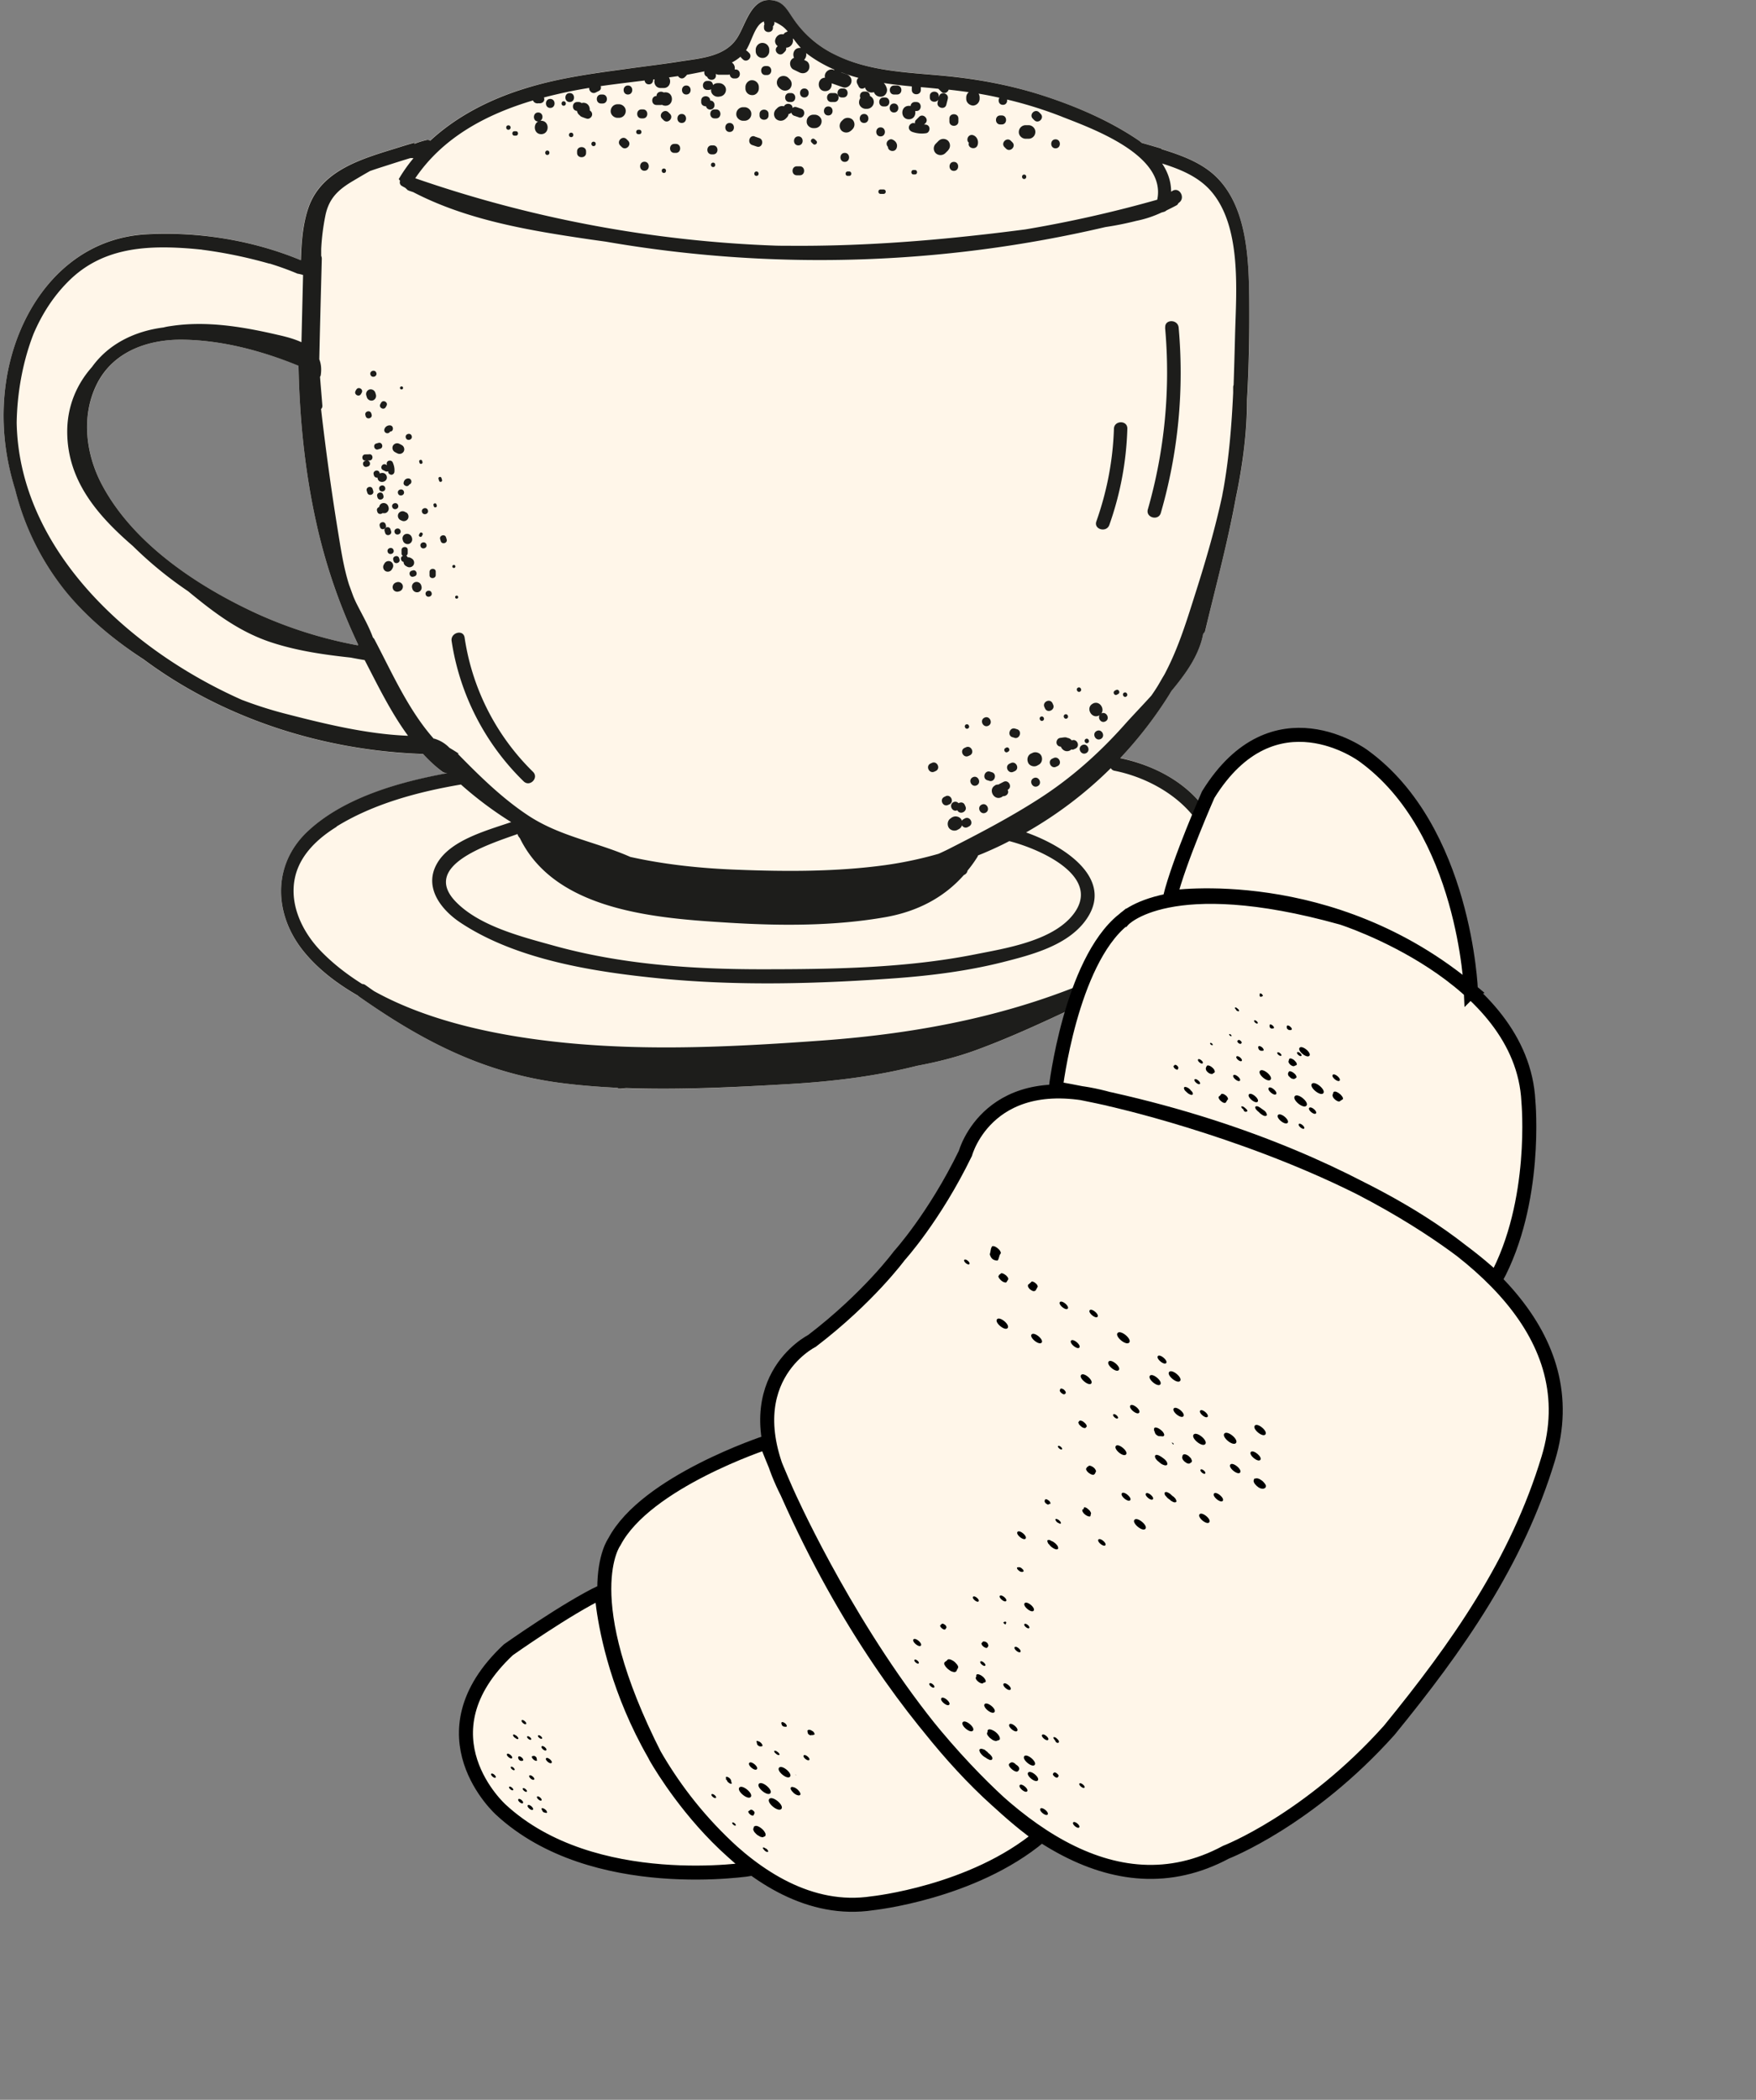 <svg xmlns="http://www.w3.org/2000/svg" width="133" height="159" fill="none"><rect width="100%" height="100%" fill="#808080" stroke="none"/><path fill="#FFF6E9" d="M92.027 13.297c-1.117-1.038-2.602-1.563-4.03-2.01a.268.268 0 0 0-.135-.078c-.468-.134-.926-.268-1.384-.402-.067-.044-.123-.1-.19-.145-2.244-1.552-4.923-2.668-7.513-3.494-2.345-.748-4.745-1.195-7.19-1.43-2.768-.267-5.671-.323-8.228-1.54a8.246 8.246 0 0 1-3.304-2.813C59.684.86 59.394.246 58.713.068c-1.786-.48-2.21 1.719-2.88 2.79-.905 1.44-2.78 1.541-4.343 1.787-1.418.223-2.847.402-4.276.592-2.5.334-5.013.703-7.424 1.44-2.668.815-5.214 2.11-7.223 3.974a.34.34 0 0 0-.28-.056 7.763 7.763 0 0 0-.904.28l-.067-.068c-.38.112-.759.224-1.127.346-2.646.827-5.85 1.653-6.844 4.578-.424 1.228-.525 2.612-.58 3.963-3.685-1.53-7.782-2.177-11.69-1.965-6.084.346-9.846 5.638-10.639 11.332-.38 2.757-.089 5.459.726 8.027.692 2.78 1.976 5.414 3.785 7.647 1.596 1.987 3.673 3.718 5.928 5.203 6.05 4.499 13.609 6.91 21.178 7.167.424.458.893.893 1.396 1.295a.726.726 0 0 0 .446.156c-3.673.67-7.86 1.842-10.595 4.41-2.679 2.512-2.567 6.24-.346 9.032 1.105 1.384 2.568 2.49 4.153 3.405.023.022.045.045.079.056 4.8 3.371 9.467 5.805 15.35 6.553 1.396.179 2.802.29 4.22.357a.543.543 0 0 0 .28.067l.39-.033c4.097.145 8.24-.078 12.292-.313 3.293-.19 6.575-.58 9.735-1.384 1.563-.29 3.115-.681 4.622-1.24 3.74-1.384 7.346-3.226 10.974-4.89 1.619-.669 3.148-1.484 4.488-2.678a.546.546 0 0 0 .145-.257c.201-.157.391-.324.58-.492 2.446-2.154 3.183-5.414 1.876-8.417-1.306-2.959-4.22-4.678-7.279-5.337a30.85 30.85 0 0 0 3.696-4.8c.067-.09.111-.19.167-.28 1.083-1.306 2.099-2.69 2.412-4.342a.505.505 0 0 0 .167-.268c.781-3.316 1.697-6.643 2.311-10.026.514-2.433.849-4.912.849-7.424.145-2.512.19-5.035.156-7.524-.034-3.104-.145-7.145-2.59-9.434Zm-64.92 35.569a32.092 32.092 0 0 1-7.77-2.456c-4.432-2.043-9.21-5.236-11.577-9.635-1.25-2.333-1.641-5.258-.413-7.692 1.25-2.5 3.94-3.416 6.587-3.36 2.902.056 5.86.826 8.674 1.953.078 4.008.48 8.016 1.351 11.924a43.07 43.07 0 0 0 3.148 9.177v.089ZM63.726 5.449s.089.044.134.055a.317.317 0 0 1-.134-.044v-.011Z"/><path fill="#1D1D1B" d="M18.377 53.02c-8.574-3.785-16.925-11.41-17.114-21 .033-2.189.435-4.589 1.284-6.755.625-1.462 1.484-2.813 2.612-3.94 2.467-2.49 5.66-2.758 8.987-2.524.335.023.681.056 1.016.09a.86.86 0 0 1 .167.022c1.72.223 3.417.58 5.069 1.05h.034c.022 0 .055.01.078.022.68.212 1.362.457 2.02.736.145.023.28.056.425.101l-.123 5.09c-.558-.256-1.195-.423-1.798-.557-2.645-.614-5.414-1.083-8.127-.66a4.325 4.325 0 0 0-.525.101c-2.188.28-4.164 1.25-5.414 2.992-1.14 1.284-1.854 2.914-1.876 4.812-.033 3.762 2.289 6.43 4.968 8.742a29.361 29.361 0 0 0 4.187 3.427c1.909 1.574 3.784 3.014 6.173 3.83 1.987.67 4.064.97 6.14 1.194.347.067.704.134 1.061.19 1.005 1.942 1.987 3.963 3.282 5.727h-.089c-3.126-.134-6.296-.916-9.322-1.697a30.312 30.312 0 0 1-3.104-.994m14.48 2.936C30.937 53.778 29.72 51 28.38 48.453a.538.538 0 0 0-.134-.178c-.312-.86-.77-1.642-1.205-2.501-.1-.19-.179-.38-.268-.58-.112-.302-.224-.615-.335-.916-.413-1.306-.614-2.669-.837-4.02a199.678 199.678 0 0 1-1.284-9.288c.067-.056.1-.134.1-.245-.056-.726-.123-1.463-.179-2.189a.372.372 0 0 0 .056-.134c.067-.469.023-.86-.111-1.194.055-2.534.122-5.057.19-7.592a.568.568 0 0 0-.045-.245v-.525a17.19 17.19 0 0 1 .312-2.5c.268-1.33.972-1.988 2.155-2.68.357-.212.77-.458 1.228-.715.536-.19 1.083-.357 1.597-.524.49-.157.982-.313 1.473-.458.078 0 .157 0 .224.011a11.52 11.52 0 0 0-1.117 1.585c.034.034.067.078.1.123-.044.134-.022.301.134.39.079.046.157.09.246.135.067.056.134.111.19.178 0 0 .078.034.123.056l.301.1c4.12 2.144 8.853 2.915 13.397 3.584l1.195.168a94.949 94.949 0 0 0 37.835-1.105 23.522 23.522 0 0 0 2.344-.47 8.253 8.253 0 0 0 1.92-.636c.056-.01.112-.033.168-.044a.585.585 0 0 0 .201-.112c.246-.123.502-.245.748-.38a.298.298 0 0 0 .145-.167c.011 0 .034-.022.045-.034.536-.368.022-1.25-.514-.881-.022.01-.056.033-.078.044 0-.792-.257-1.496-.68-2.132 1.339.424 2.678.96 3.639 2.02 2.4 2.669 1.976 7.592 1.886 10.92a444.61 444.61 0 0 1-.111 3.828.48.48 0 0 0-.034.19v.402c-.112 2.4-.301 4.8-.714 7.168-.034.2-.079.401-.112.614-.525 2.444-1.228 4.867-1.987 7.256-.648 2.043-1.273 4.12-2.255 6.029-.067.134-.134.268-.212.39-.146.246-.29.503-.436.748a15.99 15.99 0 0 1-.48.726c-.737.815-1.485 1.585-2.088 2.267-1.897 2.12-4.007 3.996-6.408 5.537-2.221 1.429-4.577 2.657-6.933 3.852-.234.111-.458.223-.692.323-1.328.38-2.68.67-4.064.86-3.684.502-7.457.491-11.164.346-2.724-.1-5.459-.38-8.116-.971-.123-.056-.257-.112-.39-.168-2.502-1.027-5.08-1.462-7.38-2.992-1.965-1.306-3.651-2.97-5.303-4.655h.089a15.282 15.282 0 0 0-.715-.447 2.583 2.583 0 0 0-1.183-.703m43.596 7.77c2.523.659 7.078 2.769 4.79 5.605-1.586 1.964-5.07 2.511-7.391 2.97-5.28 1.049-10.818 1.127-16.188 1.127-5.28 0-10.617-.369-15.72-1.787-2.41-.67-5.593-1.462-7.401-3.304-2.668-2.724 2.31-4.32 4.655-5.147a.634.634 0 0 0 .123.246c.023.022.034.045.056.067 2.713 5.56 10.46 6.073 15.942 6.408 3.886.235 7.938.246 11.778-.435 2.367-.424 4.388-1.463 5.906-3.182a.084.084 0 0 0 .045-.022.429.429 0 0 0 .234-.313c.257-.313.503-.647.726-1.005a.424.424 0 0 0 .067-.145c.134-.056.28-.112.413-.167.659-.28 1.317-.58 1.954-.916m-50.953-1.105c2.802-1.73 6.196-2.635 9.422-3.182a27.922 27.922 0 0 0 3.807 2.847c-1.976.67-4.655 1.395-5.638 3.17-.993 1.787.335 3.473 1.798 4.444 4.276 2.836 10.204 3.74 15.194 4.231 5.861.57 11.856.402 17.729-.022 2.735-.201 5.47-.547 8.138-1.217 2.11-.536 4.734-1.206 6.163-3.003 2.5-3.16-1.34-5.75-4.387-6.822a30.602 30.602 0 0 0 6.419-4.867c.056.1.156.179.301.2 3.975.805 8.105 3.975 7.257 8.53-.703 3.807-5.046 5.571-8.194 6.978-6.721 3.014-13.866 4.376-21.179 4.912-6.453.469-13.017.815-19.481.179-4.633-.458-10.137-1.485-14.514-3.919-.212-.145-.424-.301-.636-.447a.422.422 0 0 0-.257-.089c-1.15-.726-2.21-1.54-3.137-2.5-1.44-1.497-2.456-3.64-1.909-5.739.424-1.619 1.73-2.813 3.104-3.662M80.472 8.854c2.378.927 7.87 2.925 7.179 6.263 0 0-.011 0-.023.011a93.726 93.726 0 0 1-9.97 2.244c-1.138.145-2.277.29-3.415.413-4.767.536-9.557.86-14.346.826-.38 0-.76 0-1.128-.01a93.504 93.504 0 0 1-27.318-5.103c2.098-3.103 5.392-4.845 8.92-5.894.055.167.256.256.424.212.223.044.502-.112.413-.402 0-.011 0-.022-.011-.034a37.486 37.486 0 0 1 3.427-.725c-.022.234.235.49.502.346l.224-.112c.167-.078.19-.234.145-.368 1.105-.157 2.222-.29 3.327-.425.022.146.123.29.324.29.234 0 .334-.189.323-.368.034 0 .078 0 .112-.01-.078.29.067.658.469.658h.212c.469 0 .603-.514.402-.804l.692-.1c.1.167.335.256.514.078l.111-.112s.034-.045.045-.067c.446-.078.882-.167 1.328-.257-.044.168.034.358.213.413.1.335.658.302.658-.1 0-.045 0-.078-.01-.123a.478.478 0 0 0 .245.067h.68s.09 0 .135-.022a.313.313 0 0 0 .324.301h.111c.435 0 .435-.68 0-.68h-.067s.011-.079.011-.112a.503.503 0 0 0-.223-.414c.234-.122.458-.267.659-.446a.197.197 0 0 0 .055.09l.112.11c.313.313.793-.167.48-.48l-.111-.11s-.079-.068-.123-.079c.469-.76.68-1.943 1.362-2.2 0 .068 0 .135.044.202a.37.37 0 0 0-.044.167V2.1c0 .435.68.435.68 0v-.112a.344.344 0 0 0 .101-.335c.157.056.335.156.525.28.179.11.335.267.491.446-.056.022-.111.056-.167.078a.26.26 0 0 0-.134.134h-.145c-.28 0-.492.234-.514.513 0 .157.078.302.201.391l-.045.045c-.312.313.168.793.48.48l.112-.112c.09-.089.112-.2.09-.301h.01c.28 0 .492-.235.514-.503 0-.055 0-.111-.022-.156h.022l.022-.022c.18.245.369.491.57.703h-.078c-.436 0-.58.447-.436.748a.482.482 0 0 0-.234.19c-.134.223-.056.57.178.692l.458.223c.246.123.547.067.692-.178.134-.223.067-.58-.178-.692l-.157-.078a.568.568 0 0 0 .157-.514c.658.514 1.395.927 2.154 1.262-.022 0-.033.01-.044.022-.023 0-.034 0-.056-.022-.257-.09-.558.1-.625.357a.459.459 0 0 0 0 .245c-.637.023-.626 1.016.01 1.016.37 0 .526-.312.492-.591.29.1.57.2.86.301.257.09.558-.1.625-.357.078-.28-.09-.536-.357-.625-.134-.045-.268-.09-.402-.146v-.01c.067.022.134.055.2.077.358.134.726.246 1.106.347a.35.35 0 0 0-.1.424c.033.078.078.145.111.223.112.223.346.201.491.078 0 .056.023.1.056.145.134.224.38.28.614.212.09.257.358.391.614.335.268-.055.436-.368.358-.625a1.013 1.013 0 0 0-.224-.402c.703.112 1.407.19 2.121.257v.268c0 .435.681.435.681 0v-.212c.447.033.894.078 1.329.123l.223.223c.201.212.491.056.558-.156.514.055 1.016.122 1.519.19a.528.528 0 0 0-.19.39v.112c0 .279.234.491.513.513a.525.525 0 0 0 .503-.513v-.112c0-.1-.034-.2-.078-.279.524.09 1.05.19 1.574.313-.123.2-.045.536.268.536.245 0 .346-.213.312-.402a31.14 31.14 0 0 1 4.176 1.306M22.608 27.677c.079 3.997.48 8.016 1.351 11.923a43.074 43.074 0 0 0 3.149 9.177v.09a32.59 32.59 0 0 1-7.77-2.457c-4.433-2.054-9.211-5.236-11.578-9.634-1.261-2.334-1.64-5.259-.424-7.693 1.25-2.5 3.94-3.416 6.598-3.36 2.903.056 5.861.826 8.663 1.965M.437 29.06c-.38 2.758-.09 5.46.714 8.016a19.879 19.879 0 0 0 3.785 7.659c1.596 1.976 3.673 3.717 5.939 5.19 6.051 4.5 13.598 6.911 21.167 7.168.436.47.893.904 1.407 1.295.134.112.29.156.435.156-3.673.67-7.86 1.854-10.583 4.41-2.68 2.512-2.568 6.241-.346 9.032 1.105 1.385 2.567 2.49 4.153 3.405a.41.41 0 0 0 .078.067c4.8 3.372 9.467 5.805 15.35 6.553 1.396.18 2.814.29 4.22.358a.45.45 0 0 0 .28.056l.39-.034c4.098.145 8.228-.067 12.28-.301 3.305-.19 6.576-.58 9.747-1.385 1.563-.29 3.104-.68 4.61-1.239 3.74-1.384 7.347-3.226 10.975-4.89 1.619-.659 3.16-1.485 4.488-2.68a.506.506 0 0 0 .157-.245c.2-.156.39-.324.58-.491 2.434-2.166 3.182-5.415 1.864-8.418-1.295-2.97-4.208-4.689-7.278-5.336a30.918 30.918 0 0 0 3.706-4.8c.056-.09.112-.19.167-.28 1.083-1.306 2.1-2.69 2.412-4.343a.46.46 0 0 0 .156-.257c.793-3.326 1.697-6.653 2.311-10.025.514-2.445.849-4.912.849-7.435.145-2.512.19-5.035.167-7.525-.033-3.103-.145-7.145-2.59-9.434-1.116-1.038-2.601-1.563-4.03-2.009a.268.268 0 0 0-.134-.078c-.458-.134-.916-.268-1.385-.402l-.178-.145c-2.255-1.552-4.924-2.68-7.525-3.506-2.333-.737-4.745-1.183-7.178-1.418-2.77-.268-5.672-.323-8.228-1.551a8.076 8.076 0 0 1-3.305-2.814C59.696.86 59.405.245 58.724.067c-1.786-.469-2.199 1.72-2.88 2.79-.904 1.441-2.78 1.553-4.343 1.798-1.418.224-2.858.391-4.276.592-2.5.335-5.012.692-7.424 1.44-2.668.815-5.213 2.11-7.223 3.975-.067-.056-.167-.09-.28-.056a6.356 6.356 0 0 0-.892.279l-.067-.067c-.38.111-.76.223-1.139.346-2.646.826-5.839 1.652-6.843 4.577-.425 1.228-.525 2.613-.57 3.963-3.684-1.529-7.781-2.176-11.689-1.964-6.106.335-9.869 5.626-10.661 11.32Z"/><path fill="#1D1D1B" d="m59.094 6.721-.112-.111a.52.52 0 0 1 0-.715c.19-.19.525-.19.726 0l.111.112a.52.52 0 0 1 0 .714.52.52 0 0 1-.714 0m5.348 3.171a.52.52 0 0 1-.715 0 .52.52 0 0 1 0-.715l.112-.111c.19-.19.524-.19.725 0a.52.52 0 0 1 0 .714l-.111.112h-.011Zm7.367 1.485-.223.223a.533.533 0 0 1-.726 0 .509.509 0 0 1 0-.714l.223-.224a.52.52 0 0 1 .715 0 .52.52 0 0 1 0 .715m-2.402-2.97h-.09c.057.29-.1.625-.48.625-.658 0-.658-1.016 0-1.016.045 0 .09 0 .135.012a.313.313 0 0 1 .324-.302h.111c.436 0 .436.681 0 .681ZM57.752 4.388a.512.512 0 0 1-.514-.513v-.112c0-.268.235-.525.514-.514a.52.52 0 0 1 .513.514v.112c0 .268-.234.524-.513.513Zm-3.281 2.936h-.112c-.267 0-.524-.234-.502-.514v-.055a.284.284 0 0 1-.179.055h-.111c-.436 0-.436-.68 0-.68h.111c.213 0 .313.156.324.312a.497.497 0 0 1 .357-.145h.112c.268 0 .525.234.514.502a.52.52 0 0 1-.514.514m-7.078 1.094c0 .28-.223.514-.514.514h-.111c-.268 0-.525-.235-.514-.514a.52.52 0 0 1 .514-.513h.111c.268 0 .525.234.514.513Zm9.512.223c0 .28-.224.514-.514.514h-.111c-.268 0-.525-.235-.514-.514a.52.52 0 0 1 .514-.513h.111c.268 0 .525.234.514.513Zm21.512 1.363a.512.512 0 0 1-.514.513h-.223c-.268 0-.525-.234-.514-.513a.52.52 0 0 1 .514-.514h.223c.268 0 .525.234.514.514ZM65.68 8.24h-.112c-.268 0-.525-.235-.502-.514a.57.57 0 0 1 .1-.301c-.089-.201 0-.491.29-.491h.112c.212 0 .324.167.324.335a.493.493 0 0 1 .29.457.52.52 0 0 1-.513.514m-15.272-.235a.58.58 0 0 1-.257-.067c-.022 0-.045.012-.078.012h-.335c-.435 0-.435-.681 0-.681 0-.313.346-.391.536-.268.044 0 .09-.011.134-.011.659 0 .659 1.015 0 1.015Zm-5.985.971a4.036 4.036 0 0 1-.335-.122.363.363 0 0 1-.179-.134c-.111-.067-.167-.19-.2-.324-.414-.022-.402-.67.022-.67h.111c.09 0 .157.034.213.078.044 0 .078-.022.134-.022.357 0 .513.301.49.58.135.079.213.224.168.38-.044.167-.245.301-.413.234m13.052-2.388v.111c0 .268-.235.525-.514.503a.5.5 0 0 1-.502-.503v-.111c0-.268.234-.525.502-.514a.52.52 0 0 1 .514.514Zm4.24 3.114h-.112c-.268 0-.524-.234-.502-.514a.5.5 0 0 1 .502-.502h.112c.268 0 .525.234.513.502a.52.52 0 0 1-.513.514Zm-20.721.458c-.558 0-.636-.748-.234-.96-.425 0-.425-.681 0-.681.368 0 .424.468.167.625h.056c.659 0 .659 1.016 0 1.016m30.925-.96v-.224c0-.435.681-.435.681 0V9.2c0 .435-.68.435-.68 0Zm1.475 1.596h-.01c-.146-.112-.124-.357 0-.48.144-.145.334-.112.48 0 .2.156.267.435.189.67-.134.413-.793.234-.659-.179m-5.804-.245c.256.1.435.346.335.636-.123.38-.67.257-.66-.078a.33.33 0 0 1-.089-.324c.045-.156.246-.301.414-.234Zm-3.596 1.016c.435 0 .435.68 0 .68-.436 0-.436-.68 0-.68Zm-6.822-1.239c.112.033.224.078.335.111.413.134.235.793-.178.648-.112-.034-.224-.078-.335-.112-.413-.134-.235-.793.178-.659m-5.526-1.016c-.435 0-.435-.68 0-.68.436 0 .436.68 0 .68Zm-.447 2.267h-.111c-.436 0-.436-.681 0-.681h.111c.436 0 .436.681 0 .681Zm2.715-.57h.111c.436 0 .436.681 0 .681h-.111c-.436 0-.436-.68 0-.68Zm6.451 1.586h.223c.436 0 .436.68 0 .68h-.223c-.435 0-.435-.68 0-.68Zm.111-2.267c.436 0 .436.681 0 .681-.435 0-.435-.68 0-.68Zm11.78 1.932c.435 0 .435.68 0 .68-.436 0-.436-.68 0-.68Zm3.951-1.005-.112-.112c-.313-.312.167-.792.48-.48l.112.112c.312.312-.168.792-.48.48Zm3.752-.022c-.436 0-.436-.681 0-.681.435 0 .435.68 0 .68Zm-4.074-1.809h-.112c-.435 0-.435-.68 0-.68h.112c.435 0 .435.68 0 .68Zm-8.163-1.585c.436 0 .436.68 0 .68-.435 0-.435-.68 0-.68Zm3.963.089c-.1.424-.759.246-.659-.178.012-.067.034-.134.045-.201-.145.256-.636.2-.636-.168v-.112c0-.435.68-.435.68 0v.1s0-.044.023-.066c.1-.424.76-.246.659.179-.034.156-.078.301-.112.457m-1.496 2.144a2.153 2.153 0 0 1-1.094-.1c-.167-.067-.29-.224-.234-.413.044-.157.245-.302.413-.235.01 0 .022 0 .033.011 0-.09 0-.19.09-.268l.223-.223c.301-.313.792.167.48.48l-.1.1c.178-.022.357.045.401.235.045.156-.056.39-.234.413m-4.71-1.452c.435 0 .435.681 0 .681-.436 0-.436-.68 0-.68Zm-2.256-.904h-.223c-.435 0-.435-.68 0-.68h.224c.435 0 .435.68 0 .68Zm-2.701 1.15c-.112-.033-.224-.078-.335-.111a.318.318 0 0 1-.213-.235.377.377 0 0 1-.212.1.461.461 0 0 1-.122.257L59.495 9a.534.534 0 0 1-.726 0 .52.52 0 0 1 0-.715l.112-.111a.519.519 0 0 1 .502-.123c.123-.29.648-.246.648.134.067-.078.178-.112.312-.067.112.033.224.078.335.112.413.134.235.792-.178.658m-6.375.077c-.435 0-.435-.68 0-.68h.112c.435 0 .435.68 0 .68h-.112ZM51.98 7.157c-.435 0-.435-.681 0-.681.436 0 .436.68 0 .68Zm-3.17 5.772c-.434 0-.434-.681 0-.681.436 0 .436.68 0 .68Zm-4.42-1.463v.112c0 .435-.681.435-.681 0v-.112c0-.435.681-.435.681 0Zm4.31-2.501h-.112c-.435 0-.435-.68 0-.68h.112c.435 0 .435.68 0 .68Zm-1.241 1.575.111.111c.313.313-.167.793-.48.48l-.112-.111c-.312-.313.168-.793.48-.48Zm.101-3.383c-.434 0-.434-.681 0-.681.436 0 .436.68 0 .68Zm30.01 6.062c.211 0 .211.335 0 .335-.213 0-.213-.335 0-.335Zm-8.384-.346h.112c.212 0 .212.335 0 .335h-.112c-.212 0-.212-.335 0-.335Zm-2.491 1.474h.223c.223 0 .223.335 0 .335h-.223c-.213 0-.224-.335 0-.335Zm-2.489-1.363h.112c.212 0 .212.335 0 .335h-.112c-.212 0-.212-.335 0-.335Zm-2.491-2.434.112.112c.156.156-.09.391-.246.235l-.112-.112c-.156-.156.079-.39.235-.234m-4.41 2.433c.212 0 .223.335 0 .335s-.212-.335 0-.335Zm-3.281-.669c.212 0 .212.334 0 .334s-.223-.334 0-.334Zm-3.729.446c.212 0 .212.335 0 .335s-.223-.335 0-.335Zm-5.326-1.697c-.212 0-.223-.335 0-.335.224 0 .212.335 0 .335Zm3.462-1.239c.212 0 .223.335 0 .335h-.067c-.223 0-.223-.335 0-.335h.067Zm-5.159.223c.212 0 .223.335 0 .335s-.223-.335 0-.335Zm-1.807 1.351c.212 0 .212.335 0 .335s-.212-.335 0-.335Zm-2.379-1.128h-.111c-.212 0-.212-.334 0-.334h.111c.212 0 .212.334 0 .334Zm3.617-2.266c-.212 0-.212-.335 0-.335s.224.335 0 .335Zm-4.187 1.82c-.212 0-.223-.335 0-.335s.223.335 0 .335Zm29.439-2.668h-.223c-.435 0-.435-.681 0-.681h.223c.436 0 .436.68 0 .68ZM78.338 9.1l-.111-.112c-.313-.313.167-.793.48-.48l.111.111c.313.313-.167.793-.48.48ZM58.089 5.683h-.112c-.435 0-.435-.681 0-.681h.112c.435 0 .435.681 0 .681ZM45.641 7.838h-.111c-.436 0-.436-.681 0-.681h.111c.436 0 .436.68 0 .68Zm-2.491-.112c-.435 0-.435-.68 0-.68.436 0 .436.68 0 .68Zm-1.474.447c-.435 0-.435-.681 0-.681.436 0 .436.68 0 .68Zm15.854.569V8.63c0-.435.68-.435.68 0v.112c0 .435-.68.435-.68 0Zm3.392-1.362c-.435 0-.435-.68 0-.68.436 0 .436.68 0 .68Zm1.811 1.362c-.436 0-.436-.681 0-.681.435 0 .435.681 0 .681Zm3.963 1.585c-.436 0-.436-.681 0-.681.435 0 .435.681 0 .681Zm-11.434-.334c-.435 0-.435-.681 0-.681s.435.68 0 .68Z"/><path fill="#1D1D1B" d="M53.79 7.615c.436 0 .436.68 0 .68a.306.306 0 0 1-.312-.245c-.179 0-.369-.09-.369-.324v-.111c0-.436.681-.436.681 0Zm-3.16.893.112.111c.313.313-.167.793-.48.48l-.112-.111c-.312-.313.168-.793.48-.48ZM63.872 7.38h-.112c-.435 0-.435-.68 0-.68h.112c.435 0 .435.68 0 .68Zm-3.965.346h-.112c-.435 0-.435-.68 0-.68h.112c.435 0 .435.68 0 .68Zm7.125.335h-.112c-.435 0-.435-.68 0-.68h.112c.435 0 .435.68 0 .68Zm21.223 16.746c-.056-.648.96-.648 1.016 0a38.195 38.195 0 0 1-1.35 14.033c-.18.625-1.162.357-.983-.268a37.693 37.693 0 0 0 1.306-13.765m-3.875 7.659c.022-.648 1.038-.659 1.016 0a23.86 23.86 0 0 1-1.362 7.279c-.212.614-1.206.346-.983-.268.804-2.277 1.25-4.6 1.329-7m-49.18 15.797a17.897 17.897 0 0 0 5.18 10.17c.469.458-.246 1.184-.715.715a18.769 18.769 0 0 1-5.448-10.617c-.1-.636.882-.915.983-.268Zm36.865 13.643.1-.045c.235-.123.57-.022.682.223 0 .023 0 .034.01.056a.36.36 0 0 1 .135-.123l.1-.056c.39-.2.703.402.313.603l-.1.056c-.19.09-.358 0-.436-.134a.482.482 0 0 1-.246.29l-.1.056c-.235.123-.57.023-.681-.223-.112-.246-.034-.558.223-.681m5.816-4.198c-.112-.245-.034-.558.223-.68l.1-.045c.235-.123.57-.023.682.223.111.245.033.558-.224.68l-.1.057c-.235.123-.57.022-.681-.224m-2.5 1.708a.58.58 0 0 1 .268-.055c.022-.011.034-.034.067-.045l.302-.156c.39-.201.703.402.312.603.145.279-.123.502-.357.48a.4.4 0 0 1-.112.078c-.58.29-1.05-.614-.457-.904m4.878-3.584c.112-.011.234-.034.357-.045.078 0 .157 0 .224.045.133.011.245.09.323.19.38-.168.67.413.29.614l-.1.044a.267.267 0 0 1-.223.023c-.034.022-.056.056-.1.078-.313.156-.592-.034-.693-.29-.156 0-.29-.1-.324-.257-.033-.168.079-.38.268-.402m2.479-2.601c.502-.257.915.38.647.748.38-.19.693.413.302.603-.324.167-.592-.235-.435-.48-.012 0-.023.022-.045.033-.58.29-1.05-.614-.458-.904m-9.109 5.582c.39-.201.692.402.312.603-.39.2-.703-.402-.312-.603Zm-.625-2.222.1-.044c.39-.201.704.401.313.602l-.1.045c-.391.2-.704-.402-.313-.603Zm-2.167 1.742-.1.045c-.391.2-.704-.402-.313-.603l.1-.045c.39-.2.703.402.313.603Zm.726 1.92c.39-.2.692.402.312.603l-.1.044c-.391.202-.692-.401-.302-.602l.1-.045h-.01Zm2.736.636c.39-.2.692.402.312.603-.39.201-.703-.402-.312-.603Zm.211-6.586c.39-.201.692.401.312.602-.39.201-.703-.402-.312-.602Zm4.6-.693-.044-.1c-.201-.391.402-.704.603-.313l.044.1c.201.391-.402.704-.603.313Zm-2.702 4.175.1-.044c.391-.2.704.402.313.603l-.1.045c-.391.2-.704-.402-.313-.603Zm.38-1.964s-.1-.034-.156-.045c-.414-.134-.202-.781.212-.647.044.01.1.033.145.044.413.134.2.782-.212.648m1.461 3.059c.39-.201.692.402.313.603-.391.2-.704-.402-.313-.603Zm-4.966-3.762c-.19.1-.346-.201-.157-.302.19-.1.346.201.157.302Zm5.513-.893c.19-.101.346.2.157.3-.19.101-.346-.2-.157-.3Zm-2.523 2.679c-.19.1-.346-.201-.156-.302l.055-.033c.19-.1.346.2.157.301l-.056.034Zm4.502-2.546c-.19.1-.346-.2-.156-.301.19-.1.346.2.156.301Zm.992-2.032c-.19.1-.346-.2-.156-.301.19-.1.346.201.156.301Zm2.635-.078.1-.044c.19-.1.346.2.156.301l-.1.056c-.19.1-.346-.201-.156-.301m-2.199 3.65c.19-.1.346.201.156.302-.19.1-.346-.201-.156-.302Zm2.902-3.505c.19-.1.346.2.156.301-.19.1-.346-.2-.156-.301Zm-5.449 5.001.1-.045c.39-.2.703.402.312.603l-.1.045c-.39.2-.703-.402-.313-.603Zm2.267-1.027c.39-.201.692.402.313.603-.391.2-.704-.402-.313-.603Zm1.105-1.072c.391-.2.693.402.313.603-.39.201-.703-.402-.313-.603Z"/><path fill="#1D1D1B" d="M72.522 61.347c-.39.201-.692-.402-.312-.603a.316.316 0 0 1 .39.078c.157-.089.369-.089.47.123l.044.1c.201.392-.402.704-.603.313m2.423-2.232-.156-.045c-.413-.134-.2-.782.212-.648l.145.045c.413.134.201.782-.212.648M29.742 43.005s-.033.067-.056.1a.363.363 0 0 1-.48.145.363.363 0 0 1-.145-.48l.056-.1a.363.363 0 0 1 .48-.145.362.362 0 0 1 .145.48Zm1.015-4.209c.167.09.234.312.145.48a.363.363 0 0 1-.48.145c-.034-.011-.067-.033-.1-.045a.363.363 0 0 1-.146-.48.363.363 0 0 1 .48-.145l.1.056v-.011Zm-.513-5.191c.067.033.134.067.19.1.168.09.235.313.145.48a.363.363 0 0 1-.48.145 2.957 2.957 0 0 1-.19-.1.363.363 0 0 1-.145-.48.363.363 0 0 1 .48-.145Zm-1.484 2.199v.056c.19-.1.447-.056.525.19.134.435-.547.636-.68.2 0-.033-.012-.055-.012-.089a.226.226 0 0 1-.268-.156l-.022-.078c-.09-.29.357-.425.446-.134m2.702 8.284a.37.37 0 0 1 .447.234l.022.078a.36.36 0 0 1-.235.447.37.37 0 0 1-.446-.234l-.023-.079a.36.36 0 0 1 .235-.446Zm-3.473-14.581a.37.37 0 0 1 .447.235l.044.145a.36.36 0 0 1-.234.446.37.37 0 0 1-.447-.234l-.044-.145a.36.36 0 0 1 .234-.447Zm1.429 8.831.022.078a.36.36 0 0 1-.234.447.746.746 0 0 1-.223 0c-.112.1-.324.1-.391-.09l-.022-.078c-.045-.145.044-.245.156-.29.022-.134.112-.257.245-.29a.37.37 0 0 1 .447.234m.57 5.772.078-.022a.36.36 0 0 1 .447.234.37.37 0 0 1-.235.447l-.078.022c-.179.056-.39-.045-.436-.234a.37.37 0 0 1 .235-.447m1.195-3.45.022.079a.36.36 0 0 1-.234.446.37.37 0 0 1-.447-.234l-.022-.078c-.056-.18.044-.391.234-.436a.37.37 0 0 1 .447.235m-2.403-6.688-.144.045c-.29.09-.424-.369-.134-.447l.156-.044c.29-.09.424.357.134.446m.748-1.306c-.045.123-.212.157-.313.1-.123-.066-.145-.2-.1-.312a.414.414 0 0 1 .402-.257c.301 0 .312.48.01.47Zm1.027 3.907c.011-.19.145-.357.357-.357.28 0 .313.39.078.458a.213.213 0 0 1-.19.123c-.111 0-.256-.1-.245-.224Zm1.396 2.188c-.09-.29.357-.424.447-.134.089.29-.358.425-.447.134Zm.57 4.779v-.246c0-.301.48-.312.47-.01v.245c0 .301-.48.313-.47.011Zm.849-2.579-.044-.145c-.09-.29.368-.425.446-.134l.045.145c.09.29-.357.424-.447.134Zm-1.53.391c-.09-.29.357-.424.446-.134.09.29-.357.424-.446.134Zm-1.116-8.217c-.089-.29.358-.424.447-.134.09.29-.357.424-.447.134Zm-1.461-2.423s-.034.067-.056.1c-.145.268-.558.045-.413-.223l.056-.1c.145-.268.558-.045.413.223Zm-.772-2.489c.09.29-.357.424-.446.134-.09-.29.357-.425.446-.134Zm-.381 3.07.023.078c.089.29-.358.424-.447.134l-.022-.078c-.09-.29.357-.424.446-.134Zm.603 5.749c-.09-.29.357-.424.446-.134.09.29-.357.424-.446.134Zm-.746-2.657c.3-.011.312.458.01.47h-.145c.201.044.268.379.023.457l-.078.022c-.29.09-.425-.357-.134-.446l.067-.023h-.045c-.301.011-.313-.458-.011-.469.111 0 .212 0 .324-.01m1.728.557c.112.235.179.48.157.748 0 .123-.09.235-.224.246-.111 0-.256-.1-.245-.223v-.034s-.123.034-.201 0l-.201-.1c-.268-.145-.045-.559.223-.413.022.01.056.033.09.044-.056-.111-.034-.245.078-.312.1-.056.267-.045.323.067m-.009 3.416c-.09-.29.357-.424.447-.134.089.29-.358.424-.447.134Zm-.133 1.686.044.145c.09.29-.357.424-.446.133l-.045-.145c-.09-.29.357-.424.447-.134Zm1.304 1.563v.245c0 .09-.055.157-.11.19a.243.243 0 0 1 .11.123c.068 0 .135 0 .202.034a.453.453 0 0 1 .1.056.361.361 0 0 1 .145.48.363.363 0 0 1-.48.145l-.1-.056a.344.344 0 0 1-.179-.313c-.212-.022-.29-.38-.045-.457-.067-.034-.111-.09-.111-.19v-.246c0-.301.48-.313.469-.011Zm-.58-12.236c-.044-.145.18-.212.224-.067.045.145-.178.212-.223.067Zm1.474 5.638-.022-.078c-.045-.145.179-.212.223-.067l.023.078c.044.145-.18.212-.224.067Zm1.484 1.362-.045-.145c-.045-.145.178-.212.223-.067l.045.145c.044.145-.179.212-.223.067Zm-.402 1.931-.022-.078c-.045-.145.179-.212.223-.067l.023.078c.044.145-.179.212-.224.067Zm-1.116 2.144s.033-.067.055-.1c.067-.135.28-.023.212.11-.022.034-.033.068-.055.101-.067.134-.28.023-.213-.111Zm2.524 2.444c-.045-.145.178-.212.223-.067.045.145-.179.212-.223.067Zm.213 2.322c-.045-.145.178-.212.223-.066.044.145-.179.212-.223.066Zm-6.253-8.216.045.145c.089.29-.358.424-.447.134l-.045-.145c-.089-.29.358-.424.447-.134Zm-.826-7.301s-.034.067-.056.1c-.145.268-.558.045-.413-.223a.42.42 0 0 1 .056-.1c.145-.268.558-.045.413.223Zm3.996 13.909-.079.023c-.29.09-.424-.357-.134-.446l.079-.023c.29-.089.424.358.134.447Zm-1.586-1.986c.09.29-.357.424-.447.134-.089-.29.358-.424.447-.134Zm.525-1.474c.09.29-.357.424-.446.134-.09-.29.357-.424.446-.134Zm.258-2.958c.09.29-.357.424-.446.134-.09-.29.357-.424.446-.134Zm2.098 7.669c.09.29-.358.425-.447.134-.09-.29.358-.424.447-.134Z"/><path fill="#1D1D1B" d="m29.206 39.7.023.078c.089.29-.358.424-.447.134l-.022-.078c-.09-.29.357-.424.446-.134Zm1.028 2.568.022.078c.09.29-.357.424-.447.134l-.022-.078c-.09-.29.357-.424.447-.134Zm-1.217-4.812.022.078c.09.29-.357.425-.446.135l-.023-.079c-.089-.29.358-.424.447-.134Z"/><path fill="#FFF6E9" stroke="#000" stroke-miterlimit="10" stroke-width="1.061" d="M46.537 116.746s-3.085 4.114 3.112 16.277c0 0 6.963 12.538 16.43 11.094 0 0 7.597-.798 12.71-5.08 0 0-12.264-8.125-20.753-29.812 0 0-9.115 2.983-11.499 7.521Zm10.456 24.759s-12.053 1.994-19.053-4.468c0 0-6.32-5.659.565-12.115 0 0 4.44-3.138 7.06-4.383 0 0 .593 12.328 11.428 20.966Zm11.116-46.416s2.652-2.907 5.012-7.758c0 0 1.794-6.668 10.949-4.094 0 0 38.83 8.55 33.205 27.175-2.379 7.884-6.903 14.295-12.059 20.614-6.114 6.818-12.364 9.228-12.364 9.228-17.135 9.193-33.205-27.174-33.205-27.174-4.33-8.479 1.849-11.543 1.849-11.543 4.282-3.27 6.613-6.448 6.613-6.448Zm16.96-25.424s3.418-3.835 16.57-.164c0 0 13.661 4.348 14.123 13.905 0 0 .718 7.604-2.477 13.458 0 0-10.391-10.41-33.323-14.454 0 0 1.115-9.528 5.102-12.755l.004.01Zm26.34 5.355s-.429-12.212-8.141-17.79c0 0-6.793-5.083-11.76 2.945 0 0-2.196 4.968-2.897 7.784 0 0 12.211-1.863 22.808 7.057l-.01.004Z"/><path fill="#000" d="M94.737 109.948c-.177.223.538.81.72.597.177-.224-.539-.81-.72-.597Zm.703-1.658c-.073.088.224.333.298.245.074-.088-.223-.333-.297-.245Zm-2.709.263c-.221.264.656.992.884.713.221-.264-.656-.992-.884-.713Z"/><path fill="#000" d="M95.038 107.955c-.205.246.602.917.803.661.205-.246-.603-.917-.803-.661Zm-1.85 2.945c-.188.228.556.827.734.604.187-.228-.557-.827-.734-.604Zm1.868 1.03s-.027.022-.034.037l-.02.008s-.03.047-.039.086c.004.011-.013.029-.015.054.008.021.005.046.003.071.016.041.036.093.062.131a.214.214 0 0 0 .072.092.84.84 0 0 0 .137.139c.032.023.07.057.102.08.033.024.072.033.105.056a.509.509 0 0 0 .147.039.342.342 0 0 0 .12.002l.042-.016.041-.016.032-.012s.01-.004.016-.019c.01-.004.013-.028.03-.047a.129.129 0 0 0 .024-.093c-.001-.035-.007-.081-.044-.114a.457.457 0 0 0-.102-.141.93.93 0 0 0-.136-.139c-.033-.023-.08-.052-.113-.076a.775.775 0 0 0-.206-.1c-.036.001-.064-.011-.09-.014a.142.142 0 0 0-.124.048m-3.116 1.111c-.161.205.503.752.663.547.16-.205-.503-.752-.664-.547Zm-1.095 1.568c-.188.228.55.842.734.604.187-.228-.557-.827-.734-.604Zm.078-3.378c-.09.106.262.402.349.285.09-.107-.262-.402-.349-.285Zm-2.245 1.878s-.018-.016-.032-.023c-.037-.034-.085-.063-.132-.093l-.13-.058c-.029-.013-.068-.021-.099-.009l-.073.028-.02.043c-.004.05.012.091.028.133.012.031.02.052.053.075.045.055.09.109.145.16.065.046.131.093.19.154l.03.013a.503.503 0 0 0 .127.082.403.403 0 0 0 .13.058.216.216 0 0 0 .099.01l.073-.028c-.004-.01.013-.029.019-.043a.222.222 0 0 0-.034-.119c-.012-.031-.02-.052-.038-.069a1.354 1.354 0 0 0-.141-.149s-.018-.017-.029-.013a.507.507 0 0 0-.127-.083.347.347 0 0 0-.116-.051c-.028-.013-.064-.011-.099-.01l-.073.028-.02.044a.238.238 0 0 0 .024.122.16.16 0 0 0 .049.065.57.57 0 0 0 .14.149s.009.021.023.028a.503.503 0 0 0 .128.082.403.403 0 0 0 .13.058c.028.013.064.011.099.01l.073-.028c-.004-.011.013-.029.019-.043a.222.222 0 0 0-.034-.119c-.012-.031-.02-.052-.038-.069a1.27 1.27 0 0 0-.141-.149c-.055-.051-.125-.108-.18-.158l-.033-.024s-.084-.063-.131-.093l-.13-.057c-.029-.013-.068-.022-.1-.01l-.072.028-.02.043c-.005.05.011.091.027.133.012.031.02.052.053.076.045.054.09.109.145.159 0 0 .019.017.033.023.037.034.084.064.131.094a.428.428 0 0 0 .13.057c.04.009.068.022.1.01a.099.099 0 0 0 .073-.028l.019-.043a.185.185 0 0 0-.038-.129c-.012-.032-.02-.052-.053-.076a1.428 1.428 0 0 0-.145-.159m-2.777 1.89c-.205.246.621.934.832.673.205-.246-.621-.933-.832-.673Zm.871-1.996c-.131.157.394.59.525.432.13-.158-.394-.59-.525-.432Zm1.96-3.838s.11.161.139.114c.03-.047-.11-.161-.14-.114Zm1.651-.621c-.222.264.656.992.883.713.222-.264-.655-.992-.883-.713Zm.498-1.817c-.138.172.424.638.561.466.137-.172-.424-.639-.561-.466Zm-2.002-.166c-.177.224.538.81.73.593.177-.223-.538-.81-.73-.593Zm-.351-2.758c-.205.246.621.934.832.673.205-.245-.621-.933-.832-.673Zm-.854-1.202c-.154.19.477.713.631.523.154-.191-.477-.714-.631-.523Zm-.602 1.486c-.195.242.594.896.788.654.195-.242-.594-.896-.788-.654Zm.302 4.093.044.115.032.083.008.021c.02.052.036.094.077.138l-.068-.177c-.023.033-.008.075.011.091a.12.12 0 0 0 .049.065c.012.032.04.044.06.061.046.03.083.064.147.075.03.013.079.018.092-.011l-.193-.034c.048.03.09.049.151.05 0 0 .01-.004.025.002.025.003.06.001.085.004.039.008.085.003.124.012a.125.125 0 0 0 .115-.044c.023-.033.032-.072.012-.125a.489.489 0 0 0-.085-.158.731.731 0 0 0-.17-.162c-.055-.051-.131-.094-.193-.13a.736.736 0 0 0-.175-.052.12.12 0 0 0-.115.044c-.023.033-.032.072-.012.124m2.619 2.594s.059-.035.086-.057c.02-.008.042-.016.059-.034l.01-.004s.063-.024.063-.085c-.001-.035-.003-.07-.025-.097a.41.41 0 0 0-.055-.111.541.541 0 0 0-.104-.115 1.022 1.022 0 0 0-.135-.104c-.029-.013-.062-.036-.09-.049a.303.303 0 0 0-.162-.046c-.02.008-.035.002-.056.01-.041.016-.058.034-.067.073.001.036.003.071.009.117l.016.041c.008.021-.005.05.003.071l.028.073.004.01c-.012-.031-.003-.07-.005-.105-.01.004-.013.028-.009.039l.02.052a.2.2 0 0 0 .049.065c.012.031.04.044.063.071.047.03.099.07.153.085.028.013.078.018.101-.015-.031.012-.07.003-.102.015l.01-.004c.026.003.055.016.08.018.02-.008.045-.006.08-.007l.042-.016a.376.376 0 0 1 .112-.019c.021-.008.042-.016.05-.056a.1.1 0 0 0 .004-.084l-.044-.115a.365.365 0 0 0-.094-.12c-.022-.027-.055-.05-.077-.077a.65.65 0 0 0-.257-.141.247.247 0 0 0-.135-.008c-.042.016-.055.045-.067.074l-.026.057c-.013.029-.022.068-.035.097.004.011.012.032.01.056l.04.105a.22.22 0 0 0 .049.065c.026.037.063.071.1.105.051.04.113.076.16.106a.172.172 0 0 0 .107.03.12.12 0 0 0 .085.003m-2.359-.17s.092.084.143.124a.822.822 0 0 0 .315.166.212.212 0 0 0 .124.012c.035-.001.067-.013.084-.032l.025-.057a.381.381 0 0 0-.092-.24.82.82 0 0 0-.174-.173 1.763 1.763 0 0 0-.15-.109.7.7 0 0 0-.156-.096.512.512 0 0 0-.144-.064.226.226 0 0 0-.114-.016.118.118 0 0 0-.083.032c-.006.014-.009.039-.026.057-.005.05.016.102.035.154a.312.312 0 0 0 .057.086.82.82 0 0 0 .174.173m-2.772 2.403c-.154.19.477.714.631.523.154-.191-.477-.714-.63-.523Zm-1.777 3.503c-.13.158.394.59.525.433.13-.158-.394-.591-.525-.433Zm-5.616 16.409c-.194.242.595.896.789.654.194-.242-.595-.896-.79-.654Zm1.354-1.62c-.114.14.341.515.455.376.114-.14-.34-.515-.455-.376Zm-1.695 3.808c-.137.172.424.638.561.466.137-.172-.424-.638-.561-.466Zm.637-.951c-.178.224.538.81.73.593.177-.223-.539-.81-.73-.593Zm3.41 3.774c-.114.139.34.515.455.376.114-.14-.341-.515-.455-.376Zm-2.482-1.045c-.137.172.413.607.544.449.137-.172-.413-.607-.544-.449Zm-1.678-2.847s.03-.047.036-.061c.24-.403-.875-.753-.638-.354a.735.735 0 0 0 .455.376c.437.143-.13-.871-.477-.558-.021.008-.038.026-.055.044-.193.182.526.779.664.547m-.658-3.526c-.148.176.45.676.594.489.148-.176-.45-.676-.594-.489Zm-.908 1.245s.081-.067.119-.093l-.052.02-.17-.007s.025.002.029.013c.053.015.132.033.184.013.052-.02.075-.053.08-.103a.208.208 0 0 1-.007-.081.758.758 0 0 0-.1-.2 1.319 1.319 0 0 0-.2-.21.903.903 0 0 0-.252-.155.436.436 0 0 0-.165-.056.233.233 0 0 0-.13.002.123.123 0 0 0-.08.102.286.286 0 0 0 .047.186l.012.031-.04-.165.026-.057c-.02.043-.049.09-.068.134-.023.032-.026.057-.014.089.002.035.007.081.04.104.02.052.057.086.098.13.03.048.082.088.133.128a.93.93 0 0 1 .102.08c.062.036.124.073.202.09.025.003.054.016.079.018a.12.12 0 0 0 .115-.044m-.869.763-.033-.023s-.095-.06-.159-.071a.411.411 0 0 0-.132-.033.083.083 0 0 0-.094.036c-.03.012-.044.041-.042.076a.161.161 0 0 1 .003.071c.024.062.044.115.089.169l.071.092c.06.061.129.118.195.165.061.036.127.082.193.129 0 0 .008.021.029.013.047.03.09.049.133.068a.167.167 0 0 0 .118.027c.04.008.06 0 .084-.032.03-.012.037-.027.046-.066-.008-.021-.016-.042.001-.06a.447.447 0 0 0-.08-.149 1.08 1.08 0 0 0-.244-.229s-.019-.017-.03-.013c-.028-.013-.06-.036-.09-.049-.043-.019-.072-.032-.121-.037a.088.088 0 0 0-.06-.001c-.025-.002-.053.02-.074.028.004.011-.012.029-.019.044.008.021.016.041 0 .06l.043.114a.366.366 0 0 0 .094.12s.008.021.022.027a.63.63 0 0 0 .125.108.353.353 0 0 0 .138.078c.043.02.083.029.122.037a.126.126 0 0 0 .095 0l.042-.016a.118.118 0 0 0 .016-.114l-.028-.073a.404.404 0 0 0-.12-.157c-.055-.051-.11-.101-.16-.166-.003-.011-.007-.021-.022-.028a.429.429 0 0 0-.154-.12.736.736 0 0 0-.156-.096c-.043-.019-.086-.038-.136-.043a.344.344 0 0 0-.12-.002.097.097 0 0 0-.048.031.137.137 0 0 0-.012.124l.032.083c.024.063.083.124.128.178.004.011.008.021.022.028.06.061.129.118.21.171.06.036.133.068.205.1.025.002.064.011.089.014a.142.142 0 0 0 .125-.048.13.13 0 0 0 .024-.093c-.001-.036-.007-.081-.044-.115-.028-.073-.083-.123-.142-.184a1.255 1.255 0 0 0-.21-.171m-1.706-2.144c-.193.242.577.879.771.637.198-.231-.576-.878-.77-.637Zm1.655-1.363c-.178.223.556.826.744.599.187-.227-.557-.827-.745-.599Zm1.438-1.545c-.13.158.398.601.525.433.13-.158-.398-.601-.525-.433Zm.837-2.772c-.103.135.334.494.437.358.103-.135-.333-.494-.437-.358Zm-2.407 2.729.13-.098c-.103-.02-.217-.036-.32-.056l.003.01a.93.93 0 0 0 .188.084c.04.009.078.017.11.005.035-.001.052-.02.083-.032a.116.116 0 0 0 .016-.113.508.508 0 0 0-.085-.159c-.044-.055-.093-.12-.155-.156a.717.717 0 0 0-.19-.119.38.38 0 0 0-.16-.045.101.101 0 0 0-.104.04c-.017.018-.026.057-.018.078a.188.188 0 0 0 .04.104.382.382 0 0 0 .12.158l.004.01-.116-.302c-.03.047-.049.09-.075.148a.06.06 0 0 0-.01.064c.007.021.009.056.031.083a.192.192 0 0 0 .071.093.416.416 0 0 0 .097.094c.028.013.05.04.08.053.047.03.09.049.144.065.025.002.04.008.064.011a.126.126 0 0 0 .083-.032m-3.174 1.145c-.147.177.451.676.595.49.148-.176-.45-.676-.594-.49Zm2.956-2.772c-.09.107.28.419.367.302.09-.107-.28-.419-.367-.302Zm-2.691.029s-.013.028-.024.032c-.023.033-.036.062-.02.104a.143.143 0 0 0 .048.125c.024.062.065.106.106.151.045.054.1.105.151.145.037.034.08.053.117.086a.659.659 0 0 0 .231.103c.029.013.064.012.103.02.05.005.092-.011.136-.052.042-.076.079-.137.121-.214 0 0 .017-.018.013-.028a.13.13 0 0 0 .024-.093c-.005-.046-.007-.081-.044-.115a.449.449 0 0 0-.102-.14c-.04-.044-.085-.099-.136-.139-.033-.023-.07-.057-.114-.076-.065-.047-.133-.069-.205-.101-.025-.002-.064-.011-.09-.013a.142.142 0 0 0-.124.048l-.013.028a.13.13 0 0 0-.024.093.227.227 0 0 0 .044.115c.02.052.06.096.101.14.041.045.086.099.137.139.033.023.07.057.103.08.061.037.133.069.206.101.025.002.064.011.089.013a.142.142 0 0 0 .125-.048s.02-.008.016-.018a.13.13 0 0 0 .025-.093c-.006-.046-.007-.081-.044-.115-.02-.052-.061-.096-.102-.14-.04-.044-.086-.099-.137-.139-.033-.023-.07-.057-.113-.076-.066-.046-.134-.068-.206-.1-.025-.003-.064-.012-.089-.014a.142.142 0 0 0-.125.048c-.06.059-.126.108-.18.153 0 0-.021.008-.028.022-.023.033-.036.062-.02.104a.143.143 0 0 0 .048.125c.024.062.065.106.106.151.045.054.1.105.151.145.037.034.08.053.117.086a.659.659 0 0 0 .231.103c.029.013.064.012.103.02.05.005.092-.011.136-.052.01-.004.02-.008.027-.022.023-.033.036-.062.02-.103a.185.185 0 0 0-.037-.129.462.462 0 0 0-.106-.151c-.045-.055-.1-.105-.155-.156-.037-.034-.08-.053-.117-.087-.076-.042-.153-.085-.231-.102-.04-.009-.064-.012-.103-.02a.165.165 0 0 0-.136.052m3.205-1.087s.04-.051.054-.08l.012-.029c.024-.033.012-.064 0-.096l-.016-.041-.016-.042c.008.021.005.046.007.081.017-.018 0-.06-.007-.081a.237.237 0 0 0-.086-.099c-.033-.023-.07-.057-.12-.061-.024-.003-.053-.016-.08.007a.197.197 0 0 1 .08-.007s-.024-.003-.039-.009l-.01.004s-.083-.028-.116.009c0 0-.017.018-.023.032a.343.343 0 0 0-.068.074c-.02.008-.013.029-.015.054l.024.062c.012.032.02.052.053.076a.374.374 0 0 0 .077.077c.019.017.037.034.062.037.033.023.076.042.105.055.01-.004.04.009.05.005a.073.073 0 0 0 .062-.024m.96-3.92c-.114.14.36.532.473.392.125-.143-.36-.531-.473-.392Zm3.723-3.915s.059.061.085.098c-.04-.104-.097-.19-.147-.29 0 0 .005.046.003.07a.568.568 0 0 0 .058.122.362.362 0 0 0 .057.085c.041.044.082.089.133.129.052.04.099.07.146.099.047.03.09.049.144.064.033.024.079.018.114.017a.128.128 0 0 0 .083-.032.158.158 0 0 0 .016-.054c.005-.05-.015-.102-.031-.144-.012-.031-.035-.058-.057-.085a1.173 1.173 0 0 0-.16-.166l-.098-.07a.573.573 0 0 0-.148-.075c-.03-.013-.058-.026-.093-.024-.03-.013-.075-.007-.106.005.107.03.215.061.312.095-.033-.023-.076-.042-.113-.076a.327.327 0 0 1-.076-.042.276.276 0 0 0-.112-.041.082.082 0 0 0-.06-.001l-.063.024-.019.043c.008.021.012.031.01.056l.04.104c.016.042.053.076.08.113m3.132-2.182s.032-.072.041-.111c-.004-.01-.008-.021.009-.039.005-.05-.007-.081-.038-.129a.41.41 0 0 0-.101-.141c-.056-.05-.093-.084-.144-.124 0 0-.004-.011-.018-.017a.722.722 0 0 0-.12-.062c-.01.004-.039-.009-.053-.015l-.042.016s-.02.008-.034.037c-.002.025.006.045.014.066a.216.216 0 0 0 .042.08l.008.021-.02-.053.008.021-.02-.052.004.011-.016-.042.004.01s.003-.025.013-.029a.083.083 0 0 1-.044.041l.042-.016a.297.297 0 0 0-.09.047c-.031.012-.048.03-.057.069a.222.222 0 0 0 .034.119c.008.021.03.048.038.069a.844.844 0 0 0 .38.273.334.334 0 0 0 .124.012c.031-.012.059-.034.057-.07m1.912-5.266c-.194.242.577.879.771.637.198-.232-.587-.875-.77-.637Zm-2.211 1.65s-.024.033-.03.048a.061.061 0 0 0-.011.064.122.122 0 0 0 .032.083c.016.042.042.08.075.103a.378.378 0 0 0 .11.101c.03.013.052.04.08.053.048.03.106.055.16.071.024.002.038.008.063.011.036-.002.07-.003.094-.036l.09-.142c.01-.004.023-.033.029-.047a.061.061 0 0 0 .011-.064.125.125 0 0 0-.032-.084.333.333 0 0 0-.06-.096c-.027-.038-.06-.061-.097-.095l-.08-.053s-.09-.049-.144-.064c-.01.004-.04-.009-.064-.011-.035.002-.06-.001-.084.032a.88.88 0 0 0-.138.137l-.021.008s-.015.054-.007.074a.123.123 0 0 0 .032.084.226.226 0 0 0 .075.102.38.38 0 0 0 .11.102c.03.012.052.04.08.053a.652.652 0 0 0 .16.07c.024.003.038.009.063.011.035-.001.07-.003.094-.036a.203.203 0 0 0 .044-.04c.017-.019.02-.044.018-.079a.158.158 0 0 0-.036-.094.252.252 0 0 0-.075-.102.363.363 0 0 0-.11-.101c-.034-.024-.052-.041-.085-.064a.657.657 0 0 0-.159-.071.206.206 0 0 1-.064-.011.083.083 0 0 0-.094.036m1.984-3.99c-.09.107.262.402.349.285.09-.106-.262-.402-.349-.285Zm-7.253 8.894c-.154.191.47.693.613.506.154-.19-.459-.697-.613-.506Zm.541 5.4c-.171.209.511.773.682.564.17-.209-.512-.773-.682-.564Zm-3.905-.487c-.107.125.315.477.418.342.108-.125-.314-.477-.418-.342Zm-2.113 2.473s.056-.069.076-.113l.01-.004a.18.18 0 0 0 .011-.064 19.392 19.392 0 0 1-.032-.083.235.235 0 0 0-.081-.088.584.584 0 0 0-.095-.06c-.047-.029-.029-.012-.043-.019-.025-.002-.054-.015-.075-.007-.01.004-.03.012-.037.026-.017.019-.044.041-.061.059-.01.004-.027.023-.044.041-.01.004-.013.029-.01.04.009.02.013.031.02.052.009.021.02.052.05.065.012.031.04.044.063.071.047.03.099.07.152.085.025.003.079.018.102-.015m-2.408.768c-.137.173.424.639.561.467.138-.173-.424-.639-.561-.467Zm15.459-23.198c-.221.265.656.992.884.714.221-.265-.656-.992-.884-.714Zm-.677 2.162c-.195.241.576.878.77.637.198-.232-.576-.879-.77-.637Zm-1.433-3.887c-.148.176.45.676.594.49.148-.177-.45-.677-.594-.49Zm-1.413 2.299c-.154.191.477.714.63.523.155-.19-.476-.714-.63-.523Zm-.845-2.916c-.147.176.451.676.595.489.147-.176-.451-.676-.595-.49Zm-2.163-1.525c-.044.04-.099.085-.143.126-.021.008-.034.037-.055.045-.01.004-.031.012-.037.026-.028.023-.018.08-.02.104-.005.05.021.087.047.125.035.058.08.113.127.143.047.03.084.063.142.089.047.03.111.04.167.031l.032-.012.041-.016c.021-.008.021-.008.023-.033 0 0 .011-.004.017-.018.013-.029.03-.047.037-.062.036-.061.061-.12.091-.166.02-.008.013-.03.015-.054l-.028-.073a.325.325 0 0 0-.056-.086.526.526 0 0 0-.093-.084.495.495 0 0 0-.185-.108c-.01.004-.039-.01-.053-.016-.036.002-.057.01-.073.028m.021 3.986c-.188.227.564.847.763.616.187-.228-.565-.848-.763-.616Zm3.752 3.069c-.198.231.587.875.77.637.184-.238-.576-.879-.77-.637Zm3.729 2.311c-.161.205.503.751.663.546.171-.209-.503-.751-.663-.546Zm-9.942-9.865s-.023.033-.03.047a.061.061 0 0 0-.01.064.123.123 0 0 0 .031.084c.016.041.053.075.076.102a.68.68 0 0 0 .1.105c.032.024.05.04.084.064a.64.64 0 0 0 .158.07c.025.003.04.01.065.012a.082.082 0 0 0 .093-.036l.09-.142.03-.047s.018-.043.01-.064c-.012-.032-.01-.056-.032-.084-.016-.041-.048-.065-.07-.092a.416.416 0 0 0-.097-.095c-.029-.012-.051-.04-.08-.053a.584.584 0 0 0-.148-.074c-.054-.016-.118-.027-.148.02a1.495 1.495 0 0 0-.135.148l-.02.008a.061.061 0 0 0-.012.064.123.123 0 0 0 .032.083c.016.042.053.076.076.103a.68.68 0 0 0 .1.105c.032.023.05.04.084.063a.64.64 0 0 0 .158.071c.025.003.04.009.064.011.04.01.071-.003.094-.036.021-.008.028-.022.034-.036.017-.019.02-.044.018-.079a.155.155 0 0 0-.036-.094.255.255 0 0 0-.075-.102c-.027-.038-.064-.072-.1-.106-.034-.023-.052-.04-.085-.063a.637.637 0 0 0-.158-.07c-.025-.003-.05-.005-.065-.012a.084.084 0 0 0-.093.036m-2.637-1.14c-.097.12.288.44.385.318.097-.12-.288-.44-.385-.318Zm2.098-1.009c-.117.165-.093.383-.166.566l.02-.043a.15.15 0 0 0-.016.054.22.22 0 0 0 .034.118l.012.032c.02.052.046.09.077.137a.49.49 0 0 0 .269.172c.04.009.078.018.128.023.04.009.07-.003.094-.036.072-.124.087-.273.144-.403l-.019.044a.437.437 0 0 1 .072-.124c.04-.05.008-.134-.018-.172-.036-.094-.124-.168-.198-.235-.084-.063-.168-.127-.26-.15-.055-.016-.144-.03-.184.021m.391 5.506c-.204.246.603.917.804.66.204-.246-.603-.916-.804-.66ZM99.36 82.07c-.212.261.647.972.868.708.211-.26-.647-.972-.869-.707Zm-1.11-2.384c-.084.092.236.364.316.261.084-.092-.236-.364-.316-.261Zm.182-.345c-.188.228.556.827.744.6.177-.224-.556-.827-.744-.6Zm-.365 3.667c-.221.264.656.992.884.713.221-.264-.656-.992-.884-.713Zm-1.271 1.422c-.178.223.537.81.73.592.177-.223-.539-.81-.73-.593Zm2.365-.538c-.13.158.386.57.507.416.13-.158-.376-.574-.507-.416Zm1.778-2.5c-.131.158.394.59.525.433.131-.158-.398-.6-.525-.433Zm.545 1.98c.063-.024.107-.065.165-.1.042-.015.059-.034.068-.073.005-.05-.011-.091-.042-.14-.012-.03-.03-.048-.053-.075-.044-.054-.093-.12-.155-.155-.051-.04-.088-.074-.146-.1a.418.418 0 0 0-.13-.058.185.185 0 0 0-.145-.004c-.041.016-.058.034-.063.084-.026.058-.037.122-.063.18.004.01.012.031.01.056l.04.104a.21.21 0 0 0 .049.065.793.793 0 0 0 .26.211.174.174 0 0 0 .107.03.121.121 0 0 0 .085.004m-3.837-3.18s-.022.068-.024.093l-.013.029s-.009.04-.007.075l.032.083c-.012-.031-.004-.07-.005-.106-.01.004-.013.029-.009.04l.024.062c.008.02.02.052.049.065.012.031.04.044.063.071.047.03.099.07.152.085.03.013.079.018.102-.015a.327.327 0 0 1-.102.015c.025.003.054.016.09.014.035-.001.045-.005.062-.024a10.463 10.463 0 0 1 .125-.048c.031-.012.048-.03.046-.066a.132.132 0 0 0-.03-.108.205.205 0 0 0-.037-.069l-.123-.132a.4.4 0 0 0-.113-.076.338.338 0 0 0-.115-.052c-.04-.009-.079-.017-.11-.005-.031.011-.048.03-.047.065m-1.552 2.163c-.137.172.424.638.562.466.137-.173-.425-.639-.562-.467Zm1.502-1.2s-.026.058-.034.098l-.013.029s.012.03.01.056l.02.052.007.02c.012.032.024.063.053.076a.557.557 0 0 1-.027-.133c-.027.022-.007.075.011.091a.119.119 0 0 0 .049.065c.012.032.04.044.06.061.036.034.087.074.137.079.029.013.078.018.091-.011-.05-.005-.095 0-.145-.004a.294.294 0 0 0 .108.03.167.167 0 0 0 .11.006l.03-.012c.032-.012.06-.035.087-.057.03-.012.048-.03.046-.066a.132.132 0 0 0-.03-.108.189.189 0 0 0-.038-.069.564.564 0 0 0-.133-.128.402.402 0 0 0-.113-.076c-.033-.024-.072-.032-.115-.052-.04-.009-.079-.017-.11-.005s-.048.03-.046.065m-3.015 1.683c-.16.205.504.752.664.547.16-.205-.504-.752-.664-.547Zm.877 1.445s.019.017.033.023c.037.034.084.064.131.094.044.019.077.042.13.057a.223.223 0 0 0 .1.01l.073-.028.019-.043s-.011-.092-.038-.13a.246.246 0 0 0-.042-.079.59.59 0 0 0-.151-.145l-.198-.14-.028-.012c-.037-.034-.08-.053-.128-.083a.338.338 0 0 0-.115-.051.224.224 0 0 0-.1-.01l-.062.024-.02.043a.221.221 0 0 0 .034.119c.008.02.02.052.05.065a.862.862 0 0 0 .136.139c.033.023.07.056.103.08.028.013.047.03.076.042a.173.173 0 0 0 .107.03c.014.007.04.01.06.002l.063-.024.019-.044a.121.121 0 0 1-.01-.056 115.87 115.87 0 0 0-.04-.104.234.234 0 0 0-.085-.099c-.033-.023-.06-.06-.092-.084-.037-.034-.08-.053-.128-.082a.342.342 0 0 0-.115-.052c-.029-.013-.064-.011-.1-.01l-.062.024-.02.044a.22.22 0 0 0 .034.118c.008.021.02.052.05.065a.862.862 0 0 0 .136.14c.055.05.115.11.18.157 0 0 .008.021.023.027.037.034.084.064.131.094.043.019.076.042.13.057a.218.218 0 0 0 .1.01l.072-.028.02-.043s-.012-.092-.038-.13a.246.246 0 0 0-.043-.079.607.607 0 0 0-.15-.145c-.005-.01-.009-.02-.034-.023a.873.873 0 0 0-.131-.093.43.43 0 0 0-.13-.058c-.04-.009-.068-.022-.1-.01a.096.096 0 0 0-.072.028 18.45 18.45 0 0 0-.02.044.187.187 0 0 0 .038.129c.012.03.02.052.053.075.045.055.09.109.145.16m-3.125-1.324s-.018.018-.024.033a.061.061 0 0 0-.011.064c.008.02.01.056.028.073a.395.395 0 0 0 .06.096c.027.038.06.06.097.095.018.016.047.03.07.056.046.03.09.05.133.069.02-.008.04.009.064.011.04.009.06 0 .084-.032.046-.066.093-.131.129-.193 0 0 .017-.018.023-.033a.061.061 0 0 0 .011-.064c-.008-.02-.01-.056-.028-.073a.325.325 0 0 0-.056-.086.35.35 0 0 0-.093-.084c-.018-.017-.047-.03-.065-.047a.426.426 0 0 0-.13-.057c-.021.008-.04-.01-.064-.012-.035.002-.056.01-.073.028 0 0-.017.019-.023.033-.007.015-.02.044-.012.064.008.021.01.056.028.073.012.032.035.059.057.086.016.042.06.061.092.084.019.017.047.03.066.047.037.034.08.053.13.058.039.009.103.02.137-.017 0 0 .017-.018.027-.022a.061.061 0 0 0 .011-.064c-.008-.021-.01-.057-.028-.073-.012-.032-.034-.059-.056-.086a.348.348 0 0 0-.093-.085c-.018-.016-.047-.03-.065-.046a.426.426 0 0 0-.13-.058c-.05-.005-.103-.02-.137.017-.05.055-.112.114-.162.17l-.032.012s-.015.053-.007.074c.008.021.01.056.028.073a.395.395 0 0 0 .061.096c.026.038.06.061.096.095.019.017.047.03.07.057a.89.89 0 0 0 .134.068c.05.005.103.02.147-.02.01-.005.021-.008.027-.023a.062.062 0 0 0 .012-.064c-.008-.02-.01-.056-.032-.083a.395.395 0 0 0-.061-.097c-.027-.037-.06-.06-.096-.094a.338.338 0 0 0-.08-.053.997.997 0 0 0-.134-.069c-.021.008-.04-.008-.064-.01a.124.124 0 0 0-.084.031m3.108-1.933c-.204.246.603.917.804.66.204-.246-.603-.916-.804-.66Zm-2.013.329c-.12.154.368.553.492.41.12-.154-.367-.553-.492-.41Zm-2.939.316c-.097.12.306.456.404.335.097-.12-.307-.456-.404-.335Zm1.286-.386.165-.1c.021-.008.042-.016.044-.04.013-.03.016-.054.008-.075l-.04-.104c-.016-.042-.053-.076-.076-.103-.022-.027-.05-.04-.073-.067a.794.794 0 0 0-.16-.106c-.03-.013-.054-.016-.073-.032a.144.144 0 0 0-.12-.002l-.052.02-.026.058-.025.057c-.003.025-.013.03.003.07l.008.022.016.041.032.084c-.012-.032-.003-.07-.005-.106-.01.004-.013.029-.009.04l.02.051c.008.021.02.052.05.065.011.031.04.044.062.072.048.03.099.07.153.085.039.009.078.017.101-.015-.03.012-.066.013-.101.015.024.002.053.015.088.013.011-.004.021-.008.04.01l.02-.009c.036-.001.036-.001.063-.024a.147.147 0 0 0 .059-.034c.02-.008.052-.02.058-.035 0 0 .013-.028.016-.053a.245.245 0 0 0-.022-.088c-.012-.03-.028-.073-.05-.1a.68.68 0 0 0-.1-.105.828.828 0 0 0-.121-.097c-.03-.013-.048-.03-.077-.043a.787.787 0 0 0-.136-.043.102.102 0 0 1-.056.01c-.031.012-.052.02-.046.065-.026.058-.048.126-.074.184.004.01.008.02.006.046l.032.083a.58.58 0 0 0 .127.143.495.495 0 0 0 .127.082c.029.013.058.026.082.028.025.003.05.005.071-.003m-1.608 1.203s-.033-.023-.047-.03c-.004-.01-.029-.012-.037-.033 0 0-.004-.01-.018-.017-.033-.023-.052-.04-.08-.053-.03-.013-.048-.03-.077-.042-.024-.003-.043-.02-.068-.022-.024-.002-.039-.009-.064-.011-.035.001-.06-.001-.083.032-.013.028-.026.057-.014.089l.012.03.024.063c.016.042.049.065.071.093.023.027.052.04.074.067 0 0 .004.01.018.017.004.01.023.027.037.034.004.01.033.023.037.033a.4.4 0 0 0 .113.076c.033.024.072.033.115.052a.182.182 0 0 0 .09.014l.062-.024.02-.044c-.002-.035-.008-.08-.03-.108a.19.19 0 0 0-.039-.069 1.128 1.128 0 0 0-.133-.128M82.23 108.11s.04-.052.067-.074a.06.06 0 0 0 .011-.064l-.032-.083a.217.217 0 0 0-.071-.093.416.416 0 0 0-.096-.094.732.732 0 0 1-.07-.057.543.543 0 0 0-.144-.065c-.01.004-.04-.008-.064-.011-.035.002-.06-.001-.084.032-.023.033-.04.051-.056.07a.06.06 0 0 0-.012.064l.032.083a.193.193 0 0 0 .072.093c.026.037.059.061.096.094.018.017.05.04.07.057.047.03.09.049.144.064.05.005.103.021.147-.02m-1.604-2.529s.044-.041.06-.06l-.03.012.01-.004s.031-.012.038-.026c.006-.014.013-.029.005-.05l-.028-.073c-.013-.031-.03-.048-.053-.075a.54.54 0 0 0-.165-.116c-.043-.02-.086-.039-.128-.023-.02.008-.041.016-.044.041l-.013.029.012.031.004.01.032.084c.023.027.05.065.082.088a.348.348 0 0 0 .202.09c.02-.008.045-.006.062-.024l.01-.004s.024-.033.027-.058c.004-.049-.022-.087-.048-.125-.013-.031-.041-.044-.064-.071a.25.25 0 0 0-.084-.064c-.014-.006-.033-.023-.058-.025a.319.319 0 0 0-.093-.024l-.03.012c-.022.008-.043.016-.04.051l.003.01s.002-.025.013-.029c-.013.029-.03.048-.043.077-.01.004-.012.028-.008.039l.02.052c.011.031.02.052.048.065.012.031.041.044.064.071.047.03.098.07.152.085a.2.2 0 0 0 .04.009l.051-.02m-.502 3.935c-.074.088.224.333.297.245.074-.089-.223-.333-.297-.245Zm-.702 4.396.083-.032-.031.012c-.03-.013-.064-.012-.093-.025 0 0 .057.026.097.035a.073.073 0 0 0 .062-.024s.013-.029.005-.05l-.024-.062a.208.208 0 0 0-.049-.065c-.012-.032-.044-.055-.073-.068-.048-.029-.103-.08-.153-.085-.01.004-.024-.002-.039-.009a.073.073 0 0 0-.062.024.063.063 0 0 0-.012.065.305.305 0 0 0 .047.089s-.02-.052-.043-.079l-.012-.031c-.013.029-.015.053-.028.082l.012.032.02.052c.016.041.049.065.086.098.033.024.062.036.094.06.015.006.044.019.054.015.01-.004.035-.002.046-.006m-18.551 19.003c-.107.125.31.467.418.342.108-.125-.31-.467-.418-.342Zm.706-1.812s-.051-.04-.08-.053c-.029-.013-.047-.03-.076-.043-.043-.019-.058-.026-.093-.024-.01.004-.025-.002-.04-.009-.02.008-.049-.005-.066.014a.146.146 0 0 0-.058.034c-.013.029-.02.043-.008.075.016.041.032.083.055.11l-.044-.114c.004.01.001.035-.001.06 0 0 .008.021-.002.025l.02.052a.226.226 0 0 0 .075.102.229.229 0 0 0 .115.052c.025.002.04.009.06.001l.032-.012c.02-.008.041-.016.056-.01a.692.692 0 0 1-.176-.052c.033.023.08.053.13.058a.126.126 0 0 0 .095-.001l.032-.012-.032.012.042-.016-.042.016.021-.008c-.01.004-.04-.009-.05-.005l.01-.004c-.014-.006-.038-.009-.057-.026l.004.011c-.018-.017-.043-.019-.062-.036-.018-.017-.036-.034-.065-.047.033.023.062.036.094.06.03.012.058.025.087.038.029.013.054.015.074.007l.052-.02s.003-.024.013-.028a.244.244 0 0 0-.021-.088.391.391 0 0 0-.13-.153m20.213 3.974c-.09.107.28.419.382.308.09-.106-.28-.418-.382-.308Zm-1.885-3.294s.037.034.05.04c-.003-.01-.032-.023-.036-.033.004.01.019.016.033.023l-.016-.042s.02.052.042.08c-.004-.011-.012-.032-.026-.038l-.008-.021.008.021-.012-.031.008.02.02.053-.008-.021.012.031a.17.17 0 0 0 .057.086c.033.023.065.046.1.045.036-.002.075.007.094-.036a.18.18 0 0 0 .014-.089.345.345 0 0 0-.083-.124c-.004-.01-.008-.021-.022-.027-.033-.023-.06-.061-.093-.084a.236.236 0 0 0-.133-.068c-.025-.003-.065-.012-.081.007-.013.029-.012.064.007.081a.372.372 0 0 0 .093.119m-.112 2.542s-.01.004-.017.019c-.023.033-.011.064.011.091.008.021.016.042.045.055.008.021.041.044.06.061a.354.354 0 0 0 .137.078c.025.003.069.022.092-.011.023-.033.04-.051.063-.084.023-.033.011-.064-.011-.091-.008-.021-.016-.042-.045-.055-.008-.021-.04-.044-.06-.061a.341.341 0 0 0-.137-.078c-.025-.003-.064-.012-.091.011a.432.432 0 0 0-.074.088c-.017.018-.001.06.011.091.008.021.016.042.045.055.008.021.04.044.06.061a.353.353 0 0 0 .137.078.085.085 0 0 0 .091-.011s.01-.004.017-.018c.017-.019.007-.075-.011-.092-.008-.02-.016-.041-.045-.054-.008-.021-.04-.044-.06-.061a.342.342 0 0 0-.137-.079c-.029-.013-.068-.021-.091.011m-2.18-11.313c-.09.106.277.408.363.291.087-.117-.276-.408-.362-.291Zm-1.404-.047.02-.043s.002-.025.013-.029l-.008-.021c-.004-.01-.013-.031-.037-.034-.004-.01-.033-.023-.044-.019 0 0-.024-.002-.03.012l-.011.004-.032.012-.041.016c-.052.02.025.098.044.115.018.017.102.08.117.026m3.942-7.682s.033.024.062.036a.24.24 0 0 0 .1.045c.025.003.065.012.063-.024.01-.004.013-.028.005-.049a4.685 4.685 0 0 0-.02-.052c-.008-.021-.016-.042-.045-.055a.083.083 0 0 0-.04-.044.227.227 0 0 0-.103-.08.252.252 0 0 0-.101-.045c-.03-.013-.079-.018-.092.011-.023.033-.007.074.012.091a.327.327 0 0 0 .056.086.34.34 0 0 0 .093.084m-2.704 3.74.031-.012.031-.012c.021-.008.046-.006.052-.02.021-.008.01-.039.001-.06l-.016-.042c-.008-.021-.02-.052-.049-.065a.521.521 0 0 0-.092-.084c-.008-.021-.033-.023-.047-.03-.018-.017-.043-.019-.072-.032-.04-.009-.075-.007-.11-.006-.01.004-.02.008-.046.006-.024-.002-.045.006-.052.02l-.013.029c.008.021.006.045.028.073.023.027.02.052.05.065a.68.68 0 0 0 .139.114c.029.013.047.029.072.032.029.013.053.015.074.007m-6.989 8.457c-.09.107.276.408.363.291.087-.116-.266-.412-.363-.291Zm-1.131-1.79c-.084.092.235.364.316.261.084-.092-.236-.364-.316-.261Zm29.108-40.572c-.097.121.307.457.404.336.097-.121-.307-.457-.404-.336Zm-4.241-1.147c.066.047.125.108.19.154-.038-.069-.087-.134-.125-.203l-.02.044c-.006.014-.012.029-.004.05l.004.01.008.02.016.042c-.004-.01-.012-.03-.006-.045-.01.004.002.035.006.045a.16.16 0 0 0 .049.065c.018.017.047.03.072.032.01-.004.039.01.045-.005-.02.008-.031.012-.045.005.01-.004.025.003.039.01l.02-.009.011-.004.042-.016.041-.016s-.007-.02-.001-.035l-.016-.042c-.012-.031-.024-.062-.053-.075a1.27 1.27 0 0 0-.18-.158.383.383 0 0 0-.12-.062c-.01.004-.064-.011-.08.007-.013.03-.005.05.007.081a.233.233 0 0 0 .085.099m2.634-4.262c-.074.087.219.322.293.234.073-.088-.22-.323-.293-.235Zm.708-1.983s-.01.04-.005.05a.13.13 0 0 1 .013.066l.016.042c-.008-.021-.001-.035-.01-.056-.02.008-.004.05.01.056a.127.127 0 0 0 .063.071c.033.023.052.04.09.05.011-.005.04.008.057-.01a.1.1 0 0 1-.056.01c.01-.005.025.002.05.004.02-.008.05.005.07-.003l.052-.02c.052-.02.032-.072.016-.114-.02-.052-.067-.082-.108-.126a.349.349 0 0 0-.138-.078c-.039-.01-.103-.02-.104.04m-2.192 1.607.02.052.032.083a.1.1 0 0 1-.01-.056c-.02.008-.009.04.01.056a.127.127 0 0 0 .063.072c.018.017.051.04.09.049.011-.004.04.008.057-.01a.1.1 0 0 1-.056.01c.024.002.064.011.085.003.02-.008.035-.002.06 0a.071.071 0 0 0 .062-.023c.007-.015.02-.043.011-.064a.218.218 0 0 0-.042-.08c-.016-.041-.049-.065-.086-.098a.608.608 0 0 0-.109-.066.2.2 0 0 0-.093-.024.071.071 0 0 0-.062.024c-.007.014-.02.043-.011.064m.859-1.658s-.008.04-.004.05a.106.106 0 0 1 .01.056l.007.021s-.008-.02-.002-.035c-.01.004-.008.04-.004.05a.12.12 0 0 0 .059.06c.018.018.051.04.076.043.01-.004.04.01.056-.01l-.031.013.02-.008c.022-.008.036-.002.06 0a.502.502 0 0 0 .053-.02c.042-.015.032-.072.01-.099a.273.273 0 0 0-.09-.109.303.303 0 0 0-.123-.072c-.03-.013-.09-.014-.094.036m-2.18 1.422s.017-.019.023-.033c.02-.008.034-.037.036-.062.002-.025-.016-.041-.024-.062-.012-.031-.045-.055-.063-.072-.019-.016-.047-.03-.066-.046-.029-.013-.058-.026-.089-.014a.158.158 0 0 0-.054.045c-.01.004-.021.008-.028.023-.02.008-.005.05.003.07.012.031.05.065.072.092.033.023.065.047.105.056.025.002.053.015.07-.004m-2.313-.044c-.05.055.14.209.187.143.05-.055-.14-.21-.187-.143Zm1.991 1.017c-.096.12.293.45.4.325.097-.121-.292-.45-.4-.325Zm-.035-3.526s.008.021.019.017a.348.348 0 0 0 .137.079c.01-.004.054.015.067-.014.017-.018.005-.05-.003-.07-.02-.053-.067-.082-.104-.116 0 0-.004-.01-.019-.017-.018-.017-.033-.023-.051-.04-.014-.006-.033-.023-.047-.03-.01.004-.064-.01-.07.003-.014.03-.006.05.002.071.016.042.05.065.082.088m-2.884 3.773c-.09.106.262.402.348.285.091-.107-.272-.398-.348-.285Zm2.356-1.908c-.04.051.132.189.172.137.04-.05-.122-.192-.172-.137Zm1.895-1.038c-.063.084.197.295.26.21.068-.073-.197-.294-.26-.21Zm.421-1.991s-.009.04-.005.05c.008.02-.008.04-.011.064 0 0-.004-.01.002-.025 0 0 .008.02.002.035a.083.083 0 0 0 .04.044c.009.021.034.024.059.026 0 0 .024.003.03-.012l-.02.008.063-.024.052-.02c.03-.012.019-.043.007-.074a.18.18 0 0 0-.067-.082.209.209 0 0 0-.09-.05c-.026-.002-.065-.01-.063.025m-6.512 5.44s-.01.003-.017.018c-.012.028 0 .06.008.08a.317.317 0 0 0 .09.11c.032.023.08.053.123.072.024.002.064.011.08-.007.01-.004.013-.03.024-.033 0 0 .017-.019.023-.033.01-.004.023-.033.02-.043l-.009-.021-.02-.052a.343.343 0 0 0-.147-.135.154.154 0 0 0-.054-.015s-.025-.003-.035.001c-.02.008-.031.012-.034.037-.01.004-.02.008-.027.023-.01.004-.017.018-.034.036-.017.019 0 .06.007.081a.317.317 0 0 0 .09.11c.033.023.08.053.124.072.024.002.064.011.08-.007l.021-.008c.021-.008.001-.06-.007-.081a.317.317 0 0 0-.09-.11.283.283 0 0 0-.123-.072c-.025-.002-.064-.011-.08.007m-31.131 58.4s.041-.016.058-.034c.017-.019.031-.012.052-.02.021-.008.063-.024.065-.049.017-.019.03-.047.022-.068-.002-.036.007-.075-.005-.106a.946.946 0 0 0-.289-.379c-.12-.097-.267-.197-.426-.208-.01.004-.02.008-.035.002l-.042.016-.01.004a10.463 10.463 0 0 1-.063.024c-.002.025-.02.043-.022.068.004.011-.009.039-.015.054l-.026.058c.008.02.006.045.004.07.02.052.036.094.062.132a.215.215 0 0 0 .071.092.93.93 0 0 0 .137.139.41.41 0 0 0 .113.076c.033.023.076.042.11.066.046.029.1.045.15.049.039.009.078.018.12.002m.447-2.886c-.228.279.682 1.03.92.747.228-.279-.682-1.03-.92-.747Zm1.983-1.848s.03.048.051.04c.01-.004-.03-.048-.05-.04Zm-1.241-.517c-.205.246.621.933.832.673.205-.246-.621-.933-.832-.673Zm-3.009 1.501c-.211.261.648.972.869.707.211-.26-.648-.971-.87-.707Zm.754-1.867c-.148.176.431.659.575.472.148-.176-.432-.659-.576-.472Zm3.15 1.853s-.026.058-.018.079c.001.035.007.08.04.104.02.052.046.09.083.123l.123.133.098.069a.574.574 0 0 0 .188.084l.078.018s.081-.008.115-.044c.017-.019.026-.058.017-.079a.19.19 0 0 0-.04-.104c-.02-.052-.056-.086-.083-.124a2.349 2.349 0 0 0-.118-.122l-.099-.069a.574.574 0 0 0-.187-.084.222.222 0 0 1-.079-.018.125.125 0 0 0-.114.044m-2.835 2.116.077-.173c.01-.004.012-.029.009-.039l-.016-.042c-.008-.02-.016-.041-.035-.058-.008-.021-.037-.034-.055-.051a.313.313 0 0 0-.123-.072c-.01.004-.025-.002-.04-.009l-.052.02c-.054.045-.103.075-.15.106-.011.004-.014.029-.005.05l.02.052c.012.031.02.052.048.065.012.031.041.044.064.071.05.04.098.07.152.085.01-.004.04.009.04.009a.073.073 0 0 0 .062-.024m.413-2.383c-.21.26.648.971.87.707.21-.261-.648-.972-.87-.707Zm1.388-2.433s-.033-.024-.052-.04l-.043-.02c-.014-.006-.04-.009-.054-.015-.01.004-.05-.005-.066.014-.021.008-.013.028-.005.049l.02.052a.16.16 0 0 0 .045.055c.008.021.033.023.051.04a.457.457 0 0 0 .088.074l.087.038c.025.003.064.012.091-.011.017-.018.011-.064-.007-.081-.024-.062-.09-.109-.14-.149m.289-2.169.024.063.016.042.016.041a.12.12 0 0 1-.01-.056c-.02.008-.008.04.01.056a.126.126 0 0 0 .064.072c.018.017.05.04.086.038.01-.004.04.009.056-.009a.094.094 0 0 1-.056.009s.029.013.04.009c.01-.004.02-.008.039.009.02-.008.035-.002.06.001a.073.073 0 0 0 .062-.024.061.061 0 0 0 .012-.064.298.298 0 0 0-.047-.09c-.016-.042-.06-.061-.081-.088a.56.56 0 0 0-.11-.066.188.188 0 0 0-.092-.024.068.068 0 0 0-.063.024.06.06 0 0 0-.011.064m-1.872 1.412.008.021c.008.021-.005.05.003.07l.028.073.02.052a.305.305 0 0 1-.026-.097c-.016.018-.004.049.004.07a.235.235 0 0 0 .081.088.293.293 0 0 0 .105.056c.025.002.054.015.067-.014a.412.412 0 0 1-.11-.005c.014.006.04.008.054.015.025.002.053.015.078.017a.134.134 0 0 1 .067-.013l.02-.008c.021-.008.042-.016.04-.051a.125.125 0 0 0-.031-.084.391.391 0 0 0-.13-.153.175.175 0 0 0-.095-.059l-.087-.039a.1.1 0 0 0-.085-.003c-.02.008-.041.016-.04.051m-2.243 2.882.008.02.036.094a.61.61 0 0 0 .162.141c.018.017.047.03.072.033.029.012.054.015.075.007.02-.008.03-.012.03-.047l-.013-.032-.004-.01-.016-.042a.323.323 0 0 1-.015-.102l-.012-.031.012.031-.013.029c-.12-.062-.232-.138-.352-.2l-.016-.041.005.01.023.063a.22.22 0 0 0 .05.065c.018.016.05.04.069.057a.78.78 0 0 0 .12.061c.028.013.049.005.074.008l.031-.012a.085.085 0 0 0 .001-.06l-.02-.053a.456.456 0 0 0-.285-.213c-.025-.002-.064-.011-.077.018l-.013.028.004.011c.004.01.012.031.006.046.012.031.003.07.004.105l.008.021c.01-.004.024-.033.034-.037l.308.181s.024.062.043.079l-.008-.021a4.08 4.08 0 0 1-.024-.062.207.207 0 0 0-.049-.065c-.012-.031-.04-.044-.074-.067-.029-.013-.05-.041-.076-.043l-.043-.019c-.025-.003-.054-.016-.075-.008l-.02.008a.063.063 0 0 0-.012.065m-1.104 1.081c-.08.103.246.36.33.268.08-.103-.246-.36-.33-.268Zm1.574 2.146c-.068.073.193.284.25.215.063-.084-.193-.285-.25-.215Zm2.541 1.967s-.077-.042-.11-.065c-.028-.013-.086-.039-.11-.006-.023.033.008.081.03.108.027.038.06.061.086.099.022.027.055.05.088.074l.087.038c.024.003.064.011.09-.011.018-.018.012-.064-.01-.091-.012-.032-.03-.049-.053-.076-.022-.027-.055-.05-.088-.074m-17.366-6.706s.01-.064.003-.085a1.891 1.891 0 0 1-.016-.042l-.004-.01-.024-.063c.012.032.024.063.021.088.017-.019.005-.05.001-.06-.012-.032-.045-.055-.067-.082-.033-.024-.066-.047-.09-.049-.025-.003-.054-.015-.067.013h.095c-.029-.013-.029-.013-.053-.016l-.01.004c-.011.004-.03-.012-.04-.008a.29.29 0 0 1-.087.021c-.053.02-.039.087-.013.124.02.052.072.093.113.137.022.027.05.04.08.053.028.012.047.029.072.032.039.009.114.016.114-.044m-1.169-3.018c-.08.102.254.381.334.278.08-.102-.254-.381-.334-.278Zm.42 1.224c-.074.089.22.323.293.235.074-.088-.219-.323-.293-.235Zm-1.531 1.33c-.09.107.28.419.381.309.087-.117-.28-.419-.381-.309Zm1.691 1.635c-.09.107.266.412.363.291.09-.106-.276-.408-.363-.291Zm-.118 2.246c-.097.121.292.45.39.329.096-.121-.293-.45-.39-.329Zm.704-.654c-.08.103.253.381.334.279.08-.103-.254-.381-.334-.279Zm-2.113-.743c-.074.088.223.333.297.245.074-.088-.223-.333-.297-.245Zm.694.941c-.091.107.261.402.348.285.09-.107-.262-.402-.348-.285Zm.343-.825c-.074.088.223.333.297.245.074-.088-.223-.333-.297-.245Zm-.911-1.623c-.063.084.205.316.279.228.063-.084-.205-.316-.279-.228Zm.555-.739s-.005.05-.001.06l.02.052.016.042c-.008-.021-.002-.035 0-.06-.02.008-.008.039 0 .06.012.031.045.055.063.071a.2.2 0 0 0 .09.049c.011-.004.04.009.057-.009-.021.008-.035.001-.056.009l.05.005c.01-.004.035-.001.049.005l.063-.024c.052-.02.028-.082.016-.114a.296.296 0 0 0-.108-.126.353.353 0 0 0-.138-.078c-.04-.009-.104-.02-.104.04m-.227-1.432s.051.04.08.053c.033.023.1.045.135.008.033-.037-.016-.102-.038-.129-.023-.027-.045-.055-.063-.072-.033-.023-.056-.05-.099-.069-.029-.013-.062-.036-.09-.049-.03-.013-.069-.022-.092.011-.023.033-.007.074.011.091.028.073.094.12.156.156Zm1.986.636c-.09.106.262.402.349.285.09-.107-.262-.402-.349-.285Zm-.268-.829c-.073.088.22.322.294.234.074-.088-.22-.322-.294-.234Zm.605 1.729c-.108.125.314.477.418.342.107-.125-.315-.477-.419-.342Zm-4.154 1.175c-.08.102.254.381.334.278.08-.102-.254-.381-.334-.278Zm4.06 2.939s.02-.008.027-.022l-.075-.008.073.032c.025.003.043.02.068.022.01-.004.035-.001.052-.02.01-.004.031-.012.023-.033l-.012-.031-.028-.073a.376.376 0 0 0-.133-.128.323.323 0 0 0-.134-.069c-.014-.006-.039-.008-.064-.011l-.041.016-.013.029c.008.021.01.056.028.073a.1.1 0 0 0 .03.048c.027.038.063.071.1.105a.668.668 0 0 0-.062-.131s-.013.028-.023.032.001.036.005.046c.012.031.03.048.063.072.019.016.052.04.077.042.01-.004.039.009.056-.009"/></svg>